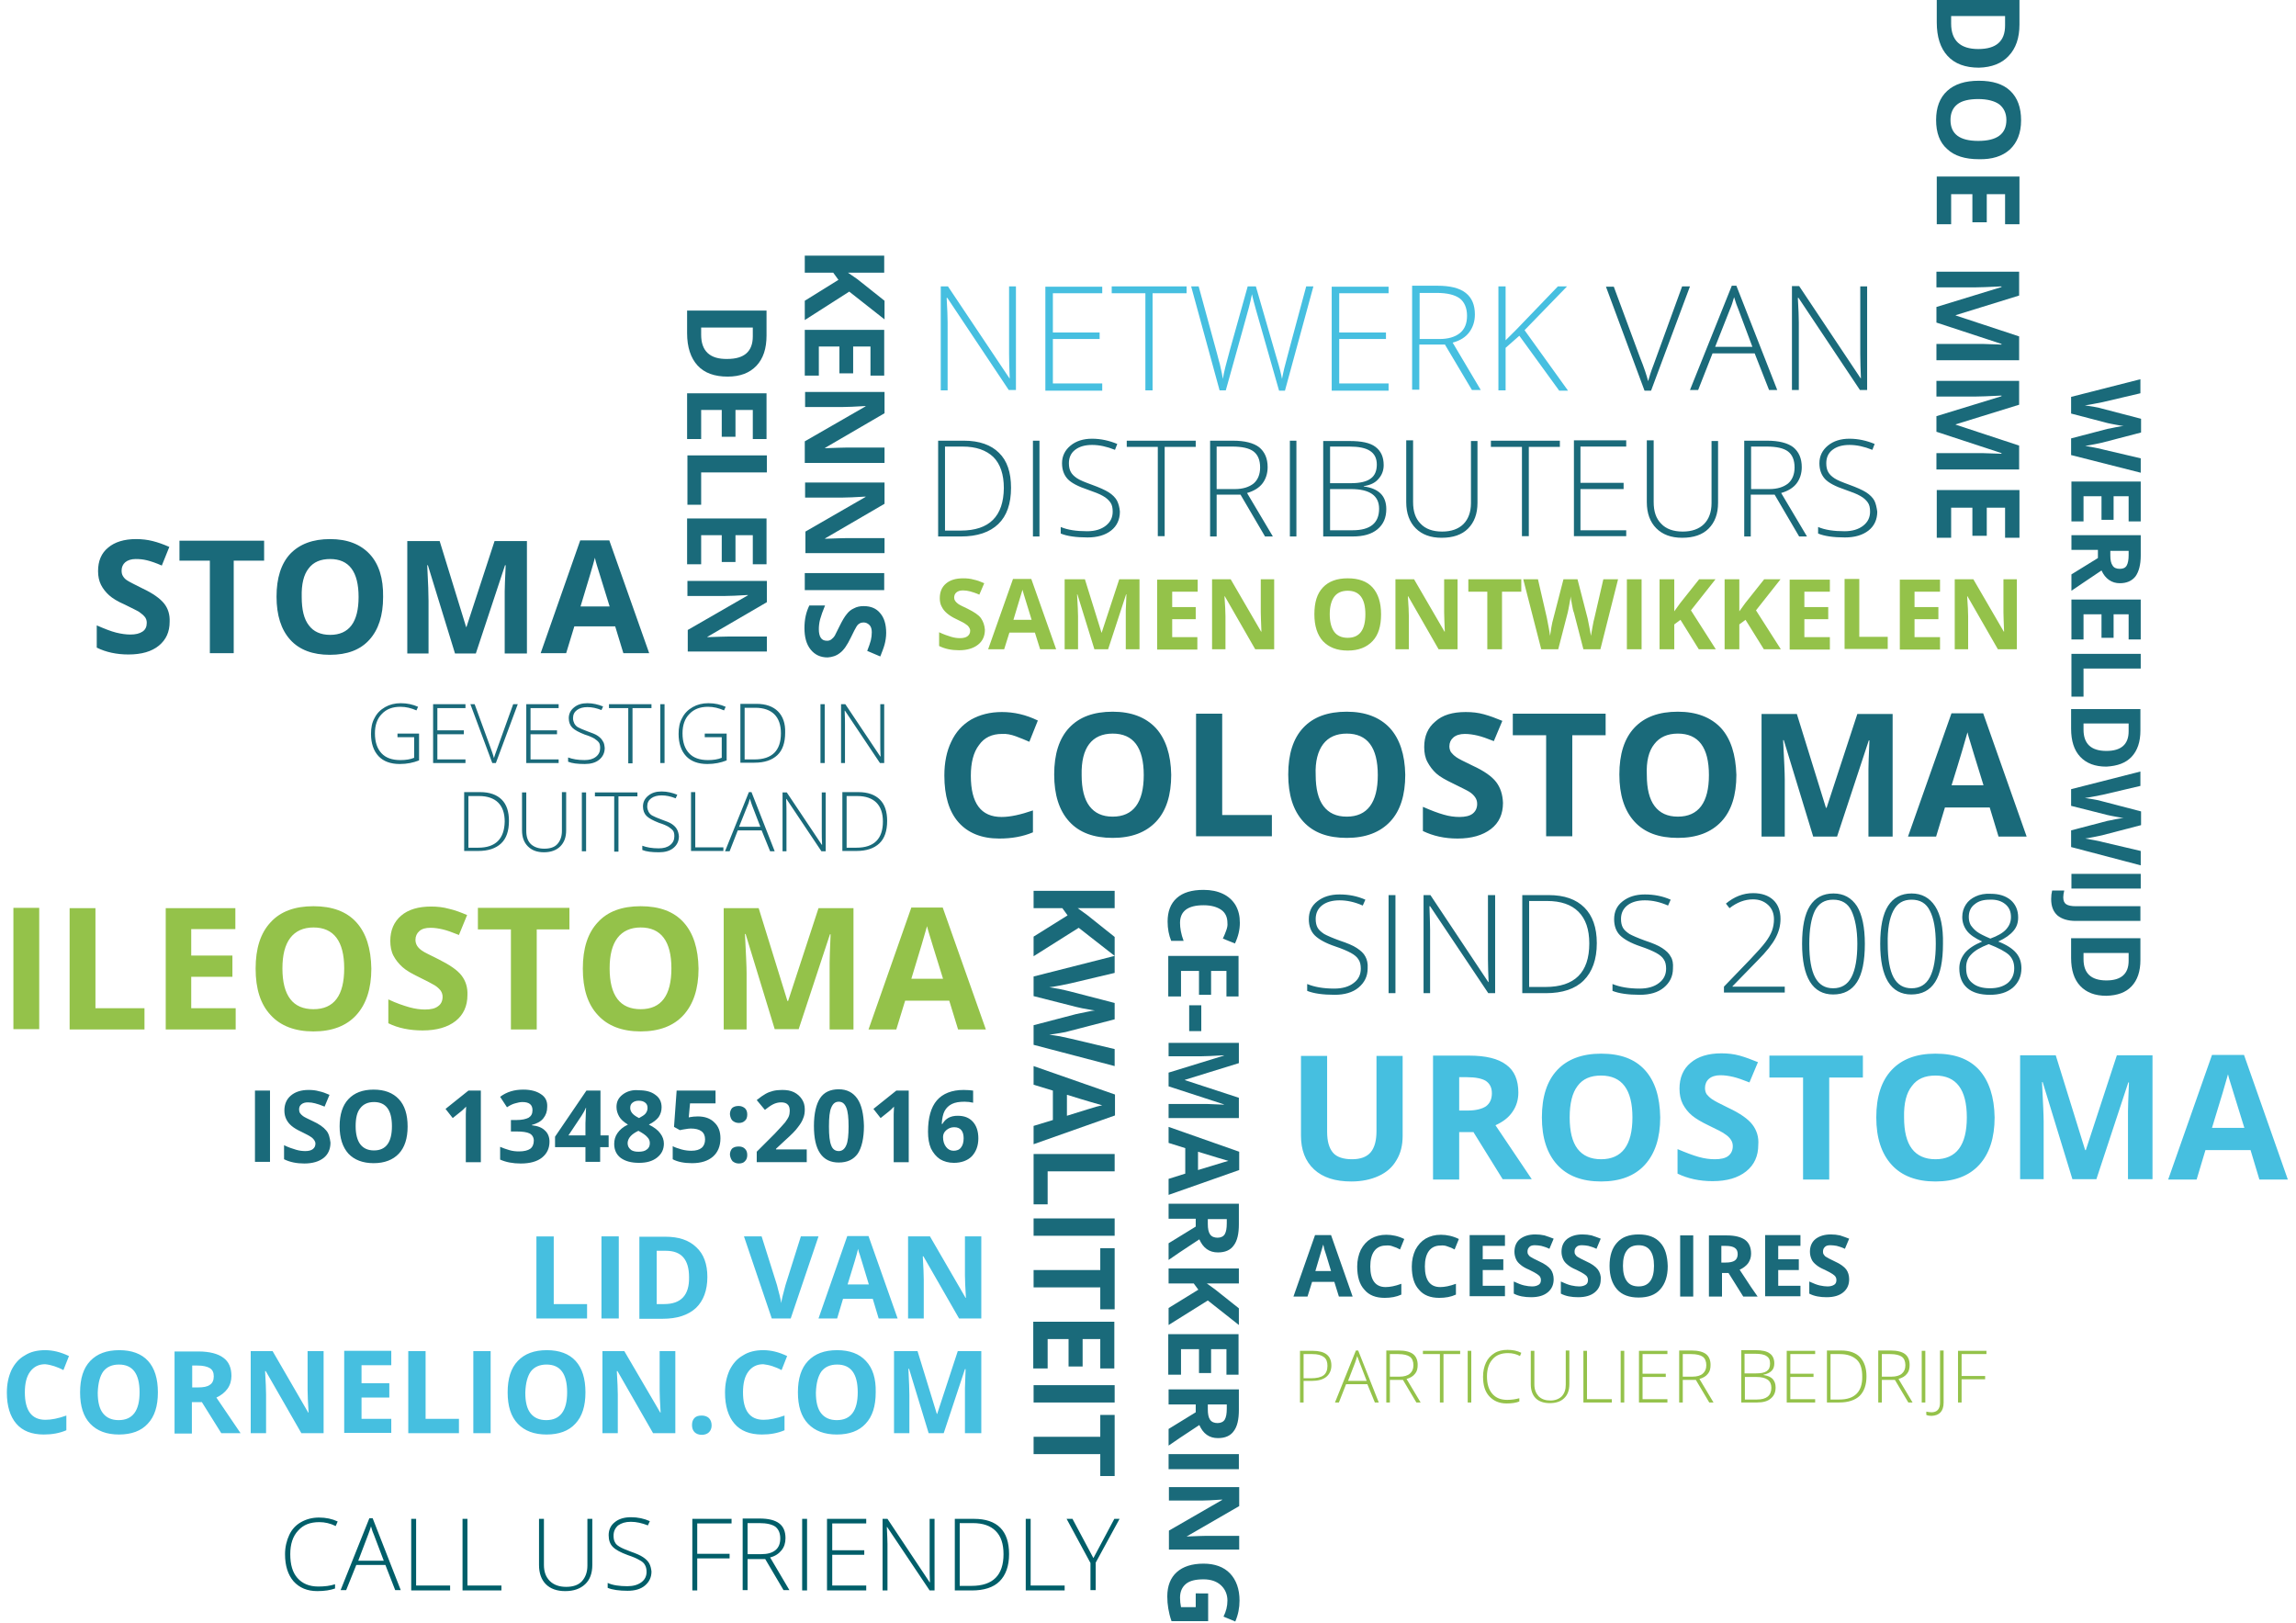 <?xml version="1.0" encoding="utf-8"?>
<!-- Generator: Adobe Illustrator 25.2.0, SVG Export Plug-In . SVG Version: 6.00 Build 0)  -->
<svg version="1.1" id="Laag_1" xmlns="http://www.w3.org/2000/svg" xmlns:xlink="http://www.w3.org/1999/xlink" x="0px" y="0px"
	 viewBox="0 0 702.4 496.5" style="enable-background:new 0 0 702.4 496.5;" xml:space="preserve">
<style type="text/css">
	.st0{fill:#1A6A7A;}
	.st1{fill:#94C24A;}
	.st2{fill:#46BFE0;}
	.st3{fill:#005E69;}
</style>
<g>
	<path class="st0" d="M613.5,276.6c1.2,1,1.7,2.3,1.7,3.9c0,1.5-0.5,2.7-1.5,3.8s-2.6,2-4.8,2.8c-1.9-0.8-3.3-1.5-4.1-2.1
		c-0.8-0.6-1.4-1.3-1.9-2c-0.4-0.7-0.6-1.6-0.6-2.5c0-1.7,0.6-3,1.8-3.9c1.2-1,2.7-1.4,4.6-1.4C610.7,275.1,612.3,275.6,613.5,276.6
		 M603,292c1.1-1.2,2.8-2.2,5.4-3.2c3.1,1.2,5.1,2.3,6.2,3.3c1.1,1.1,1.6,2.4,1.6,4.1c0,1.9-0.7,3.4-2,4.5c-1.4,1.1-3.2,1.6-5.4,1.6
		c-2.3,0-4.1-0.5-5.4-1.6c-1.3-1-1.9-2.5-1.9-4.4C601.4,294.6,601.9,293.1,603,292 M604.4,274.2c-1.3,0.6-2.3,1.4-3,2.5
		c-0.7,1.1-1.1,2.3-1.1,3.8c0,1.6,0.5,3,1.4,4.2c0.9,1.2,2.5,2.3,4.7,3.3c-2.4,1-4.1,2.1-5.3,3.5c-1.1,1.4-1.7,2.9-1.7,4.7
		c0,2.6,0.8,4.6,2.4,6c1.6,1.4,3.9,2.1,7,2.1c2.9,0,5.2-0.7,7-2.2c1.7-1.5,2.6-3.5,2.6-5.9c0-1.8-0.5-3.4-1.6-4.7
		c-1.1-1.3-2.9-2.5-5.5-3.5c2.2-1,3.7-2.1,4.7-3.3c1-1.2,1.4-2.5,1.4-4.1c0-2.2-0.8-4-2.3-5.3c-1.6-1.3-3.6-1.9-6.1-1.9
		C607.2,273.3,605.7,273.6,604.4,274.2 M579.2,278.6c1.2-2.3,3-3.4,5.6-3.4c2.6,0,4.5,1.1,5.6,3.4c1.2,2.3,1.8,5.7,1.8,10.1
		c0,4.5-0.6,7.9-1.8,10.2c-1.2,2.3-3.1,3.4-5.6,3.4c-2.5,0-4.3-1.1-5.5-3.3c-1.2-2.2-1.8-5.7-1.8-10.3
		C577.4,284.3,578,280.9,579.2,278.6 M592,277.2c-1.7-2.6-4.1-3.9-7.2-3.9c-3.2,0-5.6,1.3-7.2,3.8c-1.6,2.5-2.4,6.4-2.4,11.6
		c0,5.1,0.8,9,2.4,11.6c1.6,2.6,4,3.9,7.1,3.9c3.3,0,5.7-1.3,7.3-3.8c1.6-2.5,2.4-6.4,2.4-11.7C594.5,283.7,593.7,279.8,592,277.2
		 M555.2,278.6c1.2-2.3,3-3.4,5.6-3.4c2.6,0,4.5,1.1,5.6,3.4s1.8,5.7,1.8,10.1c0,4.5-0.6,7.9-1.8,10.2s-3.1,3.4-5.6,3.4
		c-2.5,0-4.3-1.1-5.5-3.3c-1.2-2.2-1.8-5.7-1.8-10.3C553.5,284.3,554.1,280.9,555.2,278.6 M568.1,277.2c-1.7-2.6-4.1-3.9-7.2-3.9
		c-3.2,0-5.6,1.3-7.2,3.8c-1.6,2.5-2.4,6.4-2.4,11.6c0,5.1,0.8,9,2.4,11.6c1.6,2.6,4,3.9,7.1,3.9c3.3,0,5.7-1.3,7.3-3.8
		c1.6-2.5,2.4-6.4,2.4-11.7C570.5,283.7,569.7,279.8,568.1,277.2 M546,301.8h-16v-0.1l7.7-7.9c2.7-2.7,4.5-5,5.5-6.9
		c1-1.9,1.5-3.8,1.5-5.8c0-2.4-0.7-4.4-2.2-5.8c-1.5-1.4-3.6-2.1-6.2-2.1c-3,0-5.8,1.1-8.3,3.2l1.1,1.4c2.3-1.8,4.7-2.7,7.2-2.7
		c1.9,0,3.4,0.6,4.6,1.7c1.2,1.1,1.8,2.6,1.8,4.4c0,1.2-0.2,2.4-0.6,3.5c-0.4,1.1-1.1,2.3-2,3.5c-0.9,1.2-2.5,3-4.7,5.3l-8,8.3v1.8
		H546V301.8z M511.1,292.6c-0.5-1-1.4-1.8-2.6-2.6s-2.9-1.5-5.3-2.3c-2.2-0.8-3.8-1.5-4.7-2c-0.9-0.6-1.6-1.2-2-1.9
		c-0.4-0.7-0.6-1.6-0.6-2.7c0-1.8,0.7-3.2,2-4.2c1.3-1,3.1-1.5,5.3-1.5c2.3,0,4.6,0.5,7.1,1.6l0.8-1.8c-2.5-1.1-5.1-1.6-7.9-1.6
		c-2.8,0-5,0.7-6.8,2.1c-1.8,1.4-2.6,3.2-2.6,5.5c0,2,0.6,3.7,1.8,4.9c1.2,1.2,3.3,2.4,6.3,3.4c2.1,0.7,3.7,1.4,4.8,2
		c1.1,0.6,1.9,1.3,2.3,2c0.5,0.7,0.7,1.7,0.7,2.8c0,1.8-0.7,3.3-2.2,4.4c-1.4,1.1-3.4,1.7-5.9,1.7c-3.4,0-6.1-0.5-8.3-1.4v2.1
		c2,0.8,4.8,1.2,8.4,1.2c3,0,5.5-0.7,7.3-2.2c1.8-1.5,2.8-3.4,2.8-5.9C511.9,294.7,511.7,293.5,511.1,292.6 M472.8,301.9h-5v-26.3
		h5.5c4.2,0,7.4,1.1,9.6,3.3s3.3,5.4,3.3,9.7C486.2,297.5,481.7,301.9,472.8,301.9 M484.7,277.6c-2.5-2.5-6.1-3.8-10.9-3.8h-8.1v30
		h7.2c5.1,0,9-1.3,11.6-3.9c2.6-2.6,4-6.4,4-11.4C488.5,283.7,487.2,280.1,484.7,277.6 M457.2,273.8h-2v19.6c0,2.2,0.1,4.6,0.2,7
		h-0.1l-17.7-26.6h-2.1v30h2v-19.4c0-1.6-0.1-4-0.2-7.2h0.2l17.8,26.6h2.1V273.8z M426.9,273.8h-2.1v30h2.1V273.8z M417.7,292.6
		c-0.5-1-1.4-1.8-2.6-2.6s-2.9-1.5-5.3-2.3c-2.2-0.8-3.8-1.5-4.7-2c-0.9-0.6-1.6-1.2-2-1.9c-0.4-0.7-0.6-1.6-0.6-2.7
		c0-1.8,0.7-3.2,2-4.2c1.3-1,3.1-1.5,5.3-1.5c2.3,0,4.6,0.5,7.1,1.6l0.8-1.8c-2.5-1.1-5.1-1.6-7.9-1.6c-2.8,0-5,0.7-6.8,2.1
		c-1.8,1.4-2.6,3.2-2.6,5.5c0,2,0.6,3.7,1.8,4.9c1.2,1.2,3.3,2.4,6.3,3.4c2.1,0.7,3.7,1.4,4.8,2c1.1,0.6,1.9,1.3,2.3,2
		c0.5,0.7,0.7,1.7,0.7,2.8c0,1.8-0.7,3.3-2.2,4.4c-1.4,1.1-3.4,1.7-5.9,1.7c-3.4,0-6.1-0.5-8.3-1.4v2.1c2,0.8,4.8,1.2,8.4,1.2
		c3,0,5.5-0.7,7.3-2.2c1.8-1.5,2.8-3.4,2.8-5.9C418.5,294.7,418.2,293.5,417.7,292.6"/>
	<path class="st0" d="M336.6,444.8v6.7h4.4v-18.7h-4.4v6.7h-20.4v5.3H336.6z M316.2,429H341v-5.3h-24.8V429z M320.5,418.6v-9h6.4
		v8.4h4.3v-8.4h5.4v9h4.3v-14.3h-24.8v14.3H320.5z M336.6,393.8v6.7h4.4v-18.7h-4.4v6.7h-20.4v5.3H336.6z M316.2,378H341v-5.3h-24.8
		V378z M316.2,368.4h4.3v-10.1H341v-5.3h-24.8V368.4z M326.5,334.9c5.7,1.8,9.3,2.8,10.7,3.2c-0.4,0.1-1,0.2-1.7,0.4
		c-0.7,0.2-3.7,1.1-9.1,2.8V334.9z M316.2,350l24.9-8.8v-6.4l-24.9-8.7v5.7l5.9,1.8v9l-5.9,1.8V350z M341,326.1v-5.2l-13.5-3.2
		c-0.8-0.2-1.9-0.4-3.2-0.7c-1.3-0.2-2.4-0.4-3.3-0.5c0.9-0.1,2-0.3,3.3-0.5c1.3-0.2,2.2-0.4,2.8-0.6l13.9-3.6v-5l-13.9-3.6
		c-0.7-0.2-1.8-0.4-3.1-0.7c-1.3-0.2-2.3-0.4-3-0.5c1.8-0.2,4-0.7,6.5-1.2l13.5-3.2v-5.2l-24.8,6.3v6l13,3.3
		c0.6,0.1,1.5,0.4,2.9,0.6c1.4,0.3,2.3,0.4,2.9,0.5c-0.5,0-1.5,0.2-2.9,0.5c-1.5,0.3-2.4,0.5-2.9,0.6l-13,3.4v6L341,326.1z
		 M330,283.8l11,8.6v-5.8l-8.4-6.7l-2.9-2.1H341v-5.3h-24.8v5.3h8.8l1.6,2.2l-10.4,6.5v6L330,283.8z"/>
	<path class="st0" d="M289.4,350.8c-0.6-0.8-0.9-1.8-0.9-3c0-0.8,0.3-1.5,1-2.1c0.7-0.6,1.5-0.9,2.4-0.9c1,0,1.7,0.3,2.2,0.9
		c0.5,0.6,0.7,1.5,0.7,2.5c0,1.2-0.3,2.2-0.8,2.8c-0.5,0.7-1.3,1-2.3,1C290.8,352,290,351.6,289.4,350.8 M284.8,351.3
		c0.7,1.4,1.6,2.5,2.8,3.3c1.2,0.7,2.6,1.1,4.2,1.1c2.3,0,4.2-0.7,5.5-2c1.3-1.4,2-3.2,2-5.5c0-2.2-0.6-3.9-1.7-5.1
		c-1.1-1.2-2.6-1.8-4.6-1.8c-2.2,0-3.7,0.8-4.7,2.5h-0.2c0.1-1.7,0.4-3.1,0.9-4c0.5-0.9,1.2-1.6,2.2-2.1c1-0.5,2.3-0.7,3.9-0.7
		c0.9,0,1.7,0.1,2.6,0.3v-3.7c-0.7-0.1-1.7-0.2-2.9-0.2c-3.6,0-6.4,1.1-8.2,3.2c-1.8,2.1-2.7,5.3-2.7,9.6
		C283.9,348.2,284.2,349.9,284.8,351.3 M278,333.6h-3.8l-7,5.6l2.2,2.8l2.5-2c0.3-0.2,0.8-0.7,1.6-1.5l-0.1,2.3l0,2.1v12.6h4.6
		V333.6z M254.3,338.8c0.5-1.2,1.2-1.8,2.3-1.8c1.1,0,1.8,0.6,2.3,1.8c0.5,1.2,0.7,3.1,0.7,5.8c0,2.6-0.2,4.6-0.7,5.7
		c-0.5,1.2-1.3,1.8-2.3,1.8c-1.1,0-1.9-0.6-2.3-1.7c-0.5-1.2-0.7-3.1-0.7-5.8C253.6,341.8,253.8,339.9,254.3,338.8 M262.3,336.1
		c-1.3-1.9-3.2-2.9-5.7-2.9c-2.6,0-4.5,0.9-5.7,2.7c-1.2,1.8-1.9,4.7-1.9,8.5c0,3.7,0.6,6.5,1.9,8.4c1.3,1.9,3.2,2.8,5.7,2.8
		c2.6,0,4.5-0.9,5.8-2.7c1.2-1.8,1.9-4.7,1.9-8.5C264.2,340.8,263.6,338,262.3,336.1 M246.9,351.6h-9.5v-0.2l2.8-2.6
		c1.9-1.7,3.2-3,3.9-4c0.7-0.9,1.3-1.8,1.6-2.7c0.4-0.9,0.5-1.8,0.5-2.8c0-1.2-0.3-2.2-0.9-3.1c-0.6-0.9-1.4-1.6-2.4-2.1
		c-1-0.5-2.2-0.7-3.6-0.7c-1,0-2,0.1-2.8,0.3c-0.8,0.2-1.6,0.5-2.3,0.9s-1.6,1-2.7,1.9l2.5,3c0.9-0.7,1.7-1.3,2.5-1.7
		c0.8-0.4,1.6-0.6,2.5-0.6c0.8,0,1.5,0.2,1.9,0.6c0.5,0.4,0.7,1.1,0.7,2c0,0.6-0.1,1.2-0.3,1.7c-0.2,0.5-0.6,1.1-1.1,1.8
		c-0.5,0.6-1.6,1.8-3.2,3.5l-5.5,5.5v3.2h15.3V351.6z M224.1,342.8c0.5,0.4,1.1,0.7,1.9,0.7c0.8,0,1.4-0.2,1.9-0.7
		c0.5-0.4,0.7-1.1,0.7-1.9c0-0.8-0.2-1.4-0.7-1.9c-0.5-0.4-1.1-0.7-1.9-0.7c-0.9,0-1.5,0.2-2,0.6c-0.4,0.4-0.7,1.1-0.7,1.9
		C223.4,341.8,223.7,342.4,224.1,342.8 M224.1,355.2c0.5,0.4,1.1,0.7,1.9,0.7c0.8,0,1.5-0.2,1.9-0.7c0.5-0.5,0.7-1.1,0.7-1.9
		c0-0.8-0.2-1.4-0.7-1.9s-1.1-0.7-1.9-0.7c-0.9,0-1.5,0.2-2,0.6c-0.4,0.4-0.7,1.1-0.7,1.9C223.4,354.1,223.7,354.7,224.1,355.2
		 M211.2,341.7l-0.5,0.1l0.4-4.3h7.8v-3.9H207l-0.8,11.1l1.8,1c0.4-0.1,0.9-0.2,1.6-0.3c0.6-0.1,1.2-0.2,1.7-0.2
		c2.9,0,4.4,1.1,4.4,3.3c0,2.3-1.4,3.5-4.2,3.5c-0.9,0-1.9-0.1-3-0.4c-1-0.3-2-0.6-2.7-1v4c1.5,0.8,3.5,1.2,5.9,1.2
		c2.8,0,4.9-0.7,6.4-2s2.3-3.2,2.3-5.6c0-2.1-0.6-3.7-1.9-4.9c-1.2-1.2-2.9-1.8-5-1.8C212.5,341.5,211.8,341.6,211.2,341.7
		 M197.4,337.3c0.5,0.4,0.7,0.9,0.7,1.6c0,0.6-0.2,1.2-0.6,1.7s-1.1,0.9-2,1.4c-1-0.5-1.7-1-2.1-1.5c-0.4-0.5-0.6-1-0.6-1.6
		c0-0.7,0.2-1.2,0.7-1.6c0.5-0.4,1.1-0.6,1.9-0.6C196.3,336.7,196.9,336.9,197.4,337.3 M195.3,345.9c1.3,0.7,2.2,1.3,2.7,1.9
		c0.6,0.6,0.8,1.2,0.8,1.9c0,0.8-0.3,1.5-0.9,1.9c-0.6,0.5-1.4,0.7-2.6,0.7c-1,0-1.9-0.2-2.4-0.7c-0.6-0.5-0.9-1.1-0.9-2
		C192.1,348.1,193.2,346.9,195.3,345.9 M190.5,334.8c-1.3,1-1.9,2.2-1.9,3.8c0,1.1,0.3,2,0.8,2.9c0.5,0.9,1.4,1.7,2.7,2.5
		c-1.5,0.7-2.5,1.6-3.2,2.6c-0.7,1-1,2.1-1,3.3c0,1.9,0.7,3.3,2,4.3c1.4,1,3.2,1.5,5.6,1.5c2.3,0,4.1-0.5,5.5-1.6
		c1.4-1.1,2.1-2.5,2.1-4.3c0-1.1-0.4-2.2-1.1-3.1c-0.7-1-1.9-1.9-3.5-2.7c1.4-0.7,2.4-1.5,3-2.3c0.6-0.9,0.9-1.9,0.9-3
		c0-1.6-0.6-2.9-1.9-3.8c-1.3-1-3-1.4-5.1-1.4C193.5,333.3,191.8,333.8,190.5,334.8 M173.9,347.3l4-6c0.5-0.8,1-1.6,1.3-2.4h0.1
		c0,0.2-0.1,0.9-0.1,2c0,1.2-0.1,2.1-0.1,2.7v3.7H173.9z M186.3,347.3h-2.6v-13.7h-4.3l-9.6,14.1v3.2h9.3v4.5h4.5v-4.5h2.6V347.3z
		 M165.5,334.7c-1.3-0.9-3.1-1.4-5.4-1.4c-2.8,0-5.1,0.7-7.1,2.2l2.1,3.2c0.9-0.6,1.7-1,2.5-1.2c0.7-0.2,1.5-0.4,2.2-0.4
		c2.1,0,3.1,0.8,3.1,2.5c0,1.1-0.4,1.8-1.2,2.3c-0.8,0.4-2,0.7-3.7,0.7h-1.7v3.5h1.7c1.8,0,3.2,0.2,4,0.6c0.8,0.4,1.3,1.2,1.3,2.2
		c0,1.1-0.4,2-1.1,2.5c-0.7,0.5-1.9,0.8-3.4,0.8c-1,0-2-0.1-3-0.4c-1-0.3-1.9-0.6-2.8-1v3.9c1.8,0.8,3.9,1.2,6.3,1.2
		c2.8,0,5-0.6,6.5-1.8c1.5-1.2,2.3-2.8,2.3-4.9c0-1.4-0.5-2.6-1.4-3.4c-0.9-0.9-2.2-1.4-4-1.6v-0.1c1.5-0.4,2.7-1,3.5-2
		c0.8-1,1.2-2.1,1.2-3.5C167.5,336.9,166.9,335.6,165.5,334.7 M147.1,333.6h-3.8l-7,5.6l2.2,2.8l2.5-2c0.3-0.2,0.8-0.7,1.6-1.5
		l-0.1,2.3l0,2.1v12.6h4.6V333.6z M110.2,339c0.9-1.2,2.3-1.9,4.2-1.9c3.7,0,5.5,2.5,5.5,7.4c0,4.9-1.8,7.4-5.5,7.4
		c-1.8,0-3.2-0.6-4.2-1.9c-0.9-1.2-1.4-3.1-1.4-5.5C108.8,342.1,109.2,340.2,110.2,339 M122,336.2c-1.8-1.9-4.3-2.9-7.7-2.9
		c-3.4,0-5.9,1-7.7,2.9c-1.8,1.9-2.7,4.7-2.7,8.3c0,3.6,0.9,6.4,2.7,8.4c1.8,1.9,4.4,2.9,7.7,2.9c3.3,0,5.9-1,7.7-2.9
		c1.8-1.9,2.7-4.7,2.7-8.3C124.7,340.9,123.8,338.1,122,336.2 M99.8,345.8c-0.8-1-2.2-2-4.2-2.9c-1.5-0.7-2.5-1.2-2.9-1.5
		c-0.4-0.3-0.7-0.6-0.9-0.9c-0.2-0.3-0.3-0.7-0.3-1.1c0-0.7,0.2-1.2,0.7-1.6c0.5-0.4,1.1-0.6,2-0.6c0.7,0,1.5,0.1,2.2,0.3
		c0.8,0.2,1.7,0.5,2.9,1l1.5-3.6c-1.1-0.5-2.2-0.9-3.2-1.1c-1-0.3-2.1-0.4-3.2-0.4c-2.3,0-4.1,0.6-5.4,1.7s-2,2.6-2,4.6
		c0,1,0.2,1.9,0.6,2.7c0.4,0.8,0.9,1.4,1.6,2c0.7,0.6,1.7,1.2,3,1.8c1.4,0.7,2.4,1.2,2.8,1.5c0.5,0.3,0.8,0.6,1.1,1
		c0.2,0.3,0.4,0.7,0.4,1.1c0,0.8-0.3,1.3-0.8,1.7c-0.5,0.4-1.3,0.6-2.3,0.6c-0.8,0-1.8-0.1-2.8-0.4c-1-0.3-2.3-0.7-3.7-1.4v4.3
		c1.8,0.9,3.9,1.3,6.2,1.3c2.5,0,4.5-0.6,5.9-1.7c1.4-1.1,2.1-2.7,2.1-4.7C100.9,348,100.6,346.7,99.8,345.8 M82.6,333.6h-4.6v21.8
		h4.6V333.6z"/>
	<path class="st0" d="M365.8,487.5v4.1h-4.5c-0.2-1-0.3-1.9-0.3-2.9c0-1.8,0.6-3.2,1.8-4.2c1.2-1,3-1.4,5.4-1.4c2.2,0,4,0.6,5.3,1.8
		c1.3,1.2,2,2.8,2,4.7c0,1.7-0.4,3.3-1.2,4.9l3.6,1.5c0.9-2.1,1.3-4.2,1.3-6.4c0-3.5-1-6.3-2.9-8.3c-1.9-2-4.7-3-8.1-3
		c-3.6,0-6.3,0.9-8.2,2.6c-1.9,1.7-2.9,4.2-2.9,7.4c0,1.3,0.1,2.5,0.3,3.7c0.2,1.2,0.5,2.5,1,3.9h11.2v-8.5H365.8z M379.1,473.9
		v-4.1h-10.2c-1.2,0-3.1,0.1-5.9,0.2V470l16.1-9.3v-5.8h-21.5v4.1h10.1c1.2,0,3.3-0.1,6.2-0.3v0.1l-16.3,9.4v5.8H379.1z
		 M357.5,449.4h21.5v-4.6h-21.5V449.4z M365.8,432l-8.3,5.1v5.1c1.4-1,4.5-3.1,9.4-6.3c0.6,1.3,1.3,2.3,2.3,3c1,0.7,2.1,1,3.4,1
		c2.2,0,3.8-0.7,4.8-2.1c1.1-1.4,1.6-3.6,1.6-6.5V425h-21.5v4.6h8.3V432z M375.3,429.5v1.4c0,1.5-0.2,2.6-0.6,3.3
		c-0.4,0.7-1.2,1.1-2.2,1.1c-1,0-1.8-0.3-2.3-1c-0.5-0.7-0.7-1.8-0.7-3.2v-1.5H375.3z M361.3,420.5v-7.8h5.5v7.3h3.7v-7.3h4.7v7.8
		h3.7v-12.4h-21.5v12.4H361.3z M369.5,397.8l9.5,7.5v-5.1l-7.3-5.8l-2.5-1.8h9.8v-4.6h-21.5v4.6h7.7l1.4,1.9l-9.1,5.6v5.2
		L369.5,397.8z M365.8,375.2l-8.3,5.1v5.1c1.4-1,4.5-3.1,9.4-6.3c0.6,1.3,1.3,2.3,2.3,3c1,0.7,2.1,1,3.4,1c2.2,0,3.8-0.7,4.8-2.1
		c1.1-1.4,1.6-3.6,1.6-6.5v-6.3h-21.5v4.6h8.3V375.2z M375.3,372.8v1.4c0,1.5-0.2,2.6-0.6,3.3c-0.4,0.7-1.2,1.1-2.2,1.1
		c-1,0-1.8-0.3-2.3-1c-0.5-0.7-0.7-1.8-0.7-3.2v-1.5H375.3z M366.5,352.3c5,1.5,8.1,2.5,9.3,2.8c-0.4,0.1-0.8,0.2-1.4,0.4
		c-0.6,0.2-3.2,1-7.9,2.4V352.3z M357.5,365.5l21.6-7.6v-5.6l-21.6-7.6v4.9l5.1,1.6v7.8l-5.1,1.6V365.5z M357.5,332.3l16.9,5.5v0.1
		c-2.7-0.1-4.4-0.2-5-0.2c-0.6,0-1.2,0-1.7,0h-10.2v4.3h21.5v-6.2l-16.5-5.4v-0.1l16.5-5.1V319h-21.5v4.1h10c1.1,0,3.4-0.1,6.9-0.3
		v0.1l-16.9,5.2V332.3z M363.8,315.4h3.7v-7.9h-3.7V315.4z M361.3,304.8V297h5.5v7.3h3.7V297h4.7v7.8h3.7v-12.4h-21.5v12.4H361.3z
		 M375.1,284.7c-0.3,0.8-0.6,1.6-1,2.4l3.7,1.5c1-2.1,1.5-4.2,1.5-6.3c0-2.1-0.4-3.8-1.3-5.4c-0.9-1.5-2.2-2.7-3.9-3.5
		c-1.7-0.8-3.6-1.2-5.9-1.2c-3.6,0-6.3,0.8-8.2,2.5c-1.9,1.7-2.8,4.1-2.8,7.2c0,2.2,0.4,4.2,1.1,5.9h3.8c-0.8-2.1-1.1-4-1.1-5.5
		c0-3.6,2.4-5.4,7.2-5.4c2.3,0,4.1,0.5,5.4,1.4c1.3,0.9,1.9,2.3,1.9,4C375.6,283.1,375.4,283.9,375.1,284.7"/>
	<path class="st0" d="M597,240.3c2.7-8.6,4.3-14.1,4.9-16.3c0.1,0.6,0.4,1.5,0.7,2.5c0.3,1.1,1.7,5.6,4.2,13.7H597z M620,255.9
		l-13.3-37.7H597l-13.3,37.7h8.6l2.7-8.9h13.7l2.7,8.9H620z M562,255.9l9.7-29.4h0.2c-0.2,4.7-0.3,7.6-0.3,8.7c0,1.1,0,2.1,0,2.9
		v17.8h7.4v-37.5h-10.8l-9.4,28.7h-0.2l-8.9-28.7h-10.8v37.5h7.1v-17.5c0-2-0.2-6-0.5-12h0.2l9,29.5H562z M506.1,227.6
		c1.6-2.1,4-3.2,7.2-3.2c6.3,0,9.5,4.2,9.5,12.7c0,8.4-3.2,12.7-9.5,12.7c-3.2,0-5.5-1.1-7.1-3.2c-1.6-2.1-2.4-5.3-2.4-9.5
		C503.6,232.9,504.4,229.7,506.1,227.6 M526.5,222.7c-3.1-3.3-7.5-5-13.2-5c-5.8,0-10.2,1.6-13.3,4.9c-3.1,3.3-4.6,8.1-4.6,14.3
		c0,6.2,1.5,11,4.6,14.4s7.5,5,13.3,5s10.2-1.7,13.3-5c3.1-3.3,4.6-8.1,4.6-14.3C531,230.8,529.5,226,526.5,222.7 M481,224.9h10.2
		v-6.6h-28.4v6.6H473v30.9h8V224.9z M457.7,239.2c-1.3-1.7-3.7-3.4-7.2-5c-2.7-1.3-4.3-2.1-5-2.6c-0.7-0.5-1.2-1-1.6-1.5
		c-0.3-0.5-0.5-1.1-0.5-1.8c0-1.1,0.4-2,1.2-2.7c0.8-0.7,2-1.1,3.5-1.1c1.3,0,2.6,0.2,3.9,0.5c1.3,0.3,3,0.9,5,1.7l2.6-6.2
		c-1.9-0.8-3.8-1.5-5.6-2c-1.8-0.5-3.6-0.7-5.6-0.7c-4,0-7.1,0.9-9.3,2.9c-2.3,1.9-3.4,4.5-3.4,7.8c0,1.8,0.3,3.3,1,4.6
		c0.7,1.3,1.6,2.5,2.7,3.5c1.1,1,2.9,2,5.2,3.1c2.4,1.2,4.1,2,4.9,2.5c0.8,0.5,1.4,1.1,1.8,1.7c0.4,0.6,0.6,1.2,0.6,2
		c0,1.3-0.5,2.3-1.4,3c-0.9,0.7-2.3,1-4,1c-1.5,0-3.1-0.2-4.8-0.7c-1.8-0.5-3.9-1.3-6.4-2.4v7.4c3.1,1.5,6.6,2.3,10.6,2.3
		c4.3,0,7.7-1,10.2-2.9s3.7-4.6,3.7-8C459.7,243,459,240.9,457.7,239.2 M404.8,227.6c1.6-2.1,4-3.2,7.2-3.2c6.3,0,9.5,4.2,9.5,12.7
		c0,8.4-3.2,12.7-9.5,12.7c-3.2,0-5.5-1.1-7.1-3.2c-1.6-2.1-2.4-5.3-2.4-9.5C402.3,232.9,403.2,229.7,404.8,227.6 M425.2,222.7
		c-3.1-3.3-7.5-5-13.2-5c-5.8,0-10.2,1.6-13.3,4.9c-3.1,3.3-4.6,8.1-4.6,14.3c0,6.2,1.5,11,4.6,14.4s7.5,5,13.3,5
		c5.8,0,10.2-1.7,13.3-5s4.6-8.1,4.6-14.3C429.8,230.8,428.2,226,425.2,222.7 M389.1,255.9v-6.6h-15.2v-31h-8v37.5H389.1z
		 M333.2,227.6c1.6-2.1,4-3.2,7.2-3.2c6.3,0,9.5,4.2,9.5,12.7c0,8.4-3.2,12.7-9.5,12.7c-3.2,0-5.5-1.1-7.1-3.2
		c-1.6-2.1-2.4-5.3-2.4-9.5C330.8,232.9,331.6,229.7,333.2,227.6 M353.6,222.7c-3.1-3.3-7.5-5-13.2-5c-5.8,0-10.2,1.6-13.3,4.9
		c-3.1,3.3-4.6,8.1-4.6,14.3c0,6.2,1.5,11,4.6,14.4s7.5,5,13.3,5c5.8,0,10.2-1.7,13.3-5s4.6-8.1,4.6-14.3
		C358.2,230.8,356.6,226,353.6,222.7 M310.7,225.2c1.4,0.5,2.8,1.1,4.2,1.7l2.6-6.5c-3.7-1.8-7.3-2.6-11-2.6c-3.6,0-6.7,0.8-9.4,2.3
		c-2.7,1.6-4.7,3.8-6.1,6.8c-1.4,2.9-2.1,6.4-2.1,10.3c0,6.2,1.4,11,4.3,14.3c2.9,3.3,7.1,5,12.5,5c3.8,0,7.2-0.6,10.3-1.9v-6.7
		c-3.8,1.3-6.9,2-9.6,2c-6.3,0-9.4-4.2-9.4-12.6c0-4,0.8-7.2,2.5-9.4c1.6-2.3,4-3.4,7-3.4C307.9,224.4,309.3,224.7,310.7,225.2"/>
	<path class="st0" d="M637.4,293.4v-1.9h13.8v2.4c0,4-2.3,6-6.8,6C639.7,299.9,637.4,297.7,637.4,293.4 M652.1,301.7
		c1.8-1.9,2.7-4.6,2.7-8V287h-21.2v6c0,3.7,0.9,6.6,2.8,8.6c1.9,2,4.5,3,8,3C647.8,304.5,650.3,303.6,652.1,301.7 M629.4,280
		c1.3,1.1,3.2,1.7,5.6,1.7h19.8v-4.5H635c-1.3,0-2.3-0.2-2.9-0.6c-0.6-0.4-0.9-1.1-0.9-2.1c0-0.6,0.1-1.3,0.3-2.1h-3.7
		c-0.2,0.8-0.3,1.6-0.3,2.6C627.5,277.2,628.1,278.8,629.4,280 M633.7,271.8h21.2v-4.5h-21.2V271.8z M654.9,264.7v-4.4l-11.5-2.7
		c-0.7-0.2-1.6-0.4-2.7-0.6c-1.1-0.2-2.1-0.4-2.8-0.5c0.8-0.1,1.7-0.3,2.8-0.5c1.1-0.2,1.9-0.4,2.4-0.5l11.9-3.1v-4.2l-11.9-3.1
		c-0.6-0.2-1.5-0.4-2.7-0.6c-1.2-0.2-2-0.3-2.6-0.4c1.6-0.2,3.4-0.6,5.5-1l11.5-2.7V236l-21.2,5.4v5.1l11.1,2.8
		c0.5,0.1,1.3,0.3,2.5,0.5c1.2,0.2,2,0.4,2.5,0.4c-0.4,0-1.3,0.2-2.5,0.4c-1.2,0.3-2.1,0.4-2.5,0.5l-11.1,2.9v5.1L654.9,264.7z
		 M637.4,223.2v-1.9h13.8v2.4c0,4-2.3,6-6.8,6C639.7,229.7,637.4,227.5,637.4,223.2 M652.1,231.5c1.8-1.9,2.7-4.6,2.7-8v-6.6h-21.2
		v6c0,3.7,0.9,6.6,2.8,8.6c1.9,2,4.5,3,8,3C647.8,234.3,650.3,233.4,652.1,231.5 M633.7,213.1h3.7v-8.6h17.5V200h-21.2V213.1z
		 M637.4,195.6v-7.7h5.5v7.2h3.7v-7.2h4.6v7.7h3.7v-12.2h-21.2v12.2H637.4z M641.8,170.7l-8.1,5v5c1.4-1,4.5-3,9.2-6.2
		c0.6,1.3,1.3,2.2,2.3,2.9c1,0.7,2.1,1,3.3,1c2.1,0,3.7-0.7,4.8-2.1c1-1.4,1.6-3.5,1.6-6.4v-6.2h-21.2v4.5h8.1V170.7z M651.2,168.4
		v1.4c0,1.4-0.2,2.5-0.6,3.2c-0.4,0.7-1.1,1-2.1,1c-1,0-1.8-0.3-2.2-1c-0.5-0.7-0.7-1.7-0.7-3.1v-1.4H651.2z M637.4,159.5v-7.7h5.5
		v7.2h3.7v-7.2h4.6v7.7h3.7v-12.2h-21.2v12.2H637.4z M654.9,144.6v-4.4l-11.5-2.7c-0.7-0.2-1.6-0.4-2.7-0.6s-2.1-0.4-2.8-0.5
		c0.8-0.1,1.7-0.3,2.8-0.5c1.1-0.2,1.9-0.4,2.4-0.5l11.9-3.1v-4.2l-11.9-3.1c-0.6-0.2-1.5-0.4-2.7-0.6c-1.2-0.2-2-0.3-2.6-0.4
		c1.6-0.2,3.4-0.6,5.5-1l11.5-2.7V116l-21.2,5.4v5.1l11.1,2.9c0.5,0.1,1.3,0.3,2.5,0.5c1.2,0.2,2,0.4,2.5,0.4
		c-0.4,0-1.3,0.2-2.5,0.4c-1.2,0.3-2.1,0.4-2.5,0.5l-11.1,2.9v5.1L654.9,144.6z"/>
	<path class="st0" d="M596.9,164.5v-9.2h6.5v8.6h4.4v-8.6h5.6v9.2h4.4v-14.6h-25.3v14.6H596.9z M592.5,132.1l19.8,6.5v0.2
		c-3.2-0.1-5.1-0.2-5.9-0.2c-0.7,0-1.4,0-2,0h-12v5h25.3v-7.3l-19.4-6.4v-0.1l19.4-6v-7.3h-25.3v4.8h11.8c1.4,0,4-0.1,8.1-0.3v0.2
		l-19.9,6.1V132.1z M592.5,98.7l19.8,6.5v0.2c-3.2-0.1-5.1-0.2-5.9-0.2c-0.7,0-1.4,0-2,0h-12v5h25.3v-7.3l-19.4-6.4v-0.1l19.4-6
		v-7.3h-25.3v4.8h11.8c1.4,0,4-0.1,8.1-0.3v0.2l-19.9,6.1V98.7z M596.9,68.6v-9.2h6.5V68h4.4v-8.6h5.6v9.2h4.4V54h-25.3v14.6H596.9z
		 M611.6,31.9c1.4,1.1,2.2,2.7,2.2,4.8c0,4.3-2.9,6.4-8.6,6.4c-5.7,0-8.5-2.1-8.5-6.4c0-2.1,0.7-3.7,2.1-4.8
		c1.4-1.1,3.6-1.6,6.4-1.6C608,30.3,610.2,30.9,611.6,31.9 M614.9,45.7c2.2-2.1,3.4-5,3.4-8.9c0-3.9-1.1-6.9-3.3-9
		c-2.2-2.1-5.4-3.1-9.6-3.1c-4.2,0-7.4,1-9.7,3.1c-2.3,2.1-3.4,5.1-3.4,8.9c0,3.9,1.1,6.9,3.4,8.9c2.2,2.1,5.5,3.1,9.7,3.1
		C609.4,48.8,612.6,47.8,614.9,45.7 M596.9,7.2V4.9h16.5v2.9c0,4.8-2.7,7.2-8.2,7.2C599.7,15,596.9,12.4,596.9,7.2 M614.5,17.1
		c2.2-2.3,3.3-5.5,3.3-9.6v-7.9h-25.3v7.2c0,4.5,1.1,7.9,3.3,10.3c2.2,2.4,5.4,3.6,9.6,3.6C609.3,20.6,612.4,19.4,614.5,17.1"/>
	<path class="st1" d="M278.8,299.4c2.6-8.5,4.2-13.9,4.8-16.1c0.1,0.6,0.4,1.4,0.7,2.5c0.3,1,1.7,5.6,4.2,13.6H278.8z M301.6,314.9
		l-13.2-37.3h-9.6l-13.1,37.3h8.5l2.7-8.8h13.5l2.7,8.8H301.6z M244.3,314.9l9.6-29.1h0.2c-0.2,4.7-0.3,7.5-0.3,8.6c0,1.1,0,2,0,2.9
		v17.6h7.3v-37.1h-10.7l-9.3,28.4h-0.2l-8.8-28.4h-10.7v37.1h7v-17.3c0-2-0.2-5.9-0.5-11.9h0.2l8.9,29.1H244.3z M188.9,286.9
		c1.6-2.1,4-3.2,7.1-3.2c6.2,0,9.4,4.2,9.4,12.5c0,8.3-3.1,12.5-9.4,12.5c-3.1,0-5.5-1-7.1-3.1c-1.6-2.1-2.4-5.2-2.4-9.4
		C186.5,292.1,187.3,289,188.9,286.9 M209.1,282.1c-3-3.3-7.4-4.9-13.1-4.9c-5.7,0-10.1,1.6-13.1,4.9c-3.1,3.3-4.6,8-4.6,14.2
		c0,6.2,1.5,10.9,4.6,14.2c3,3.3,7.4,5,13.1,5c5.7,0,10.1-1.7,13.1-5c3-3.3,4.6-8,4.6-14.2C213.6,290.1,212.1,285.4,209.1,282.1
		 M164.1,284.3h10.1v-6.6h-28v6.6h10.1v30.6h7.9V284.3z M141.2,298.4c-1.3-1.7-3.7-3.3-7.1-5c-2.6-1.3-4.3-2.1-5-2.6
		c-0.7-0.5-1.2-1-1.5-1.5c-0.3-0.5-0.5-1.1-0.5-1.8c0-1.1,0.4-2,1.2-2.7c0.8-0.7,1.9-1,3.4-1c1.3,0,2.5,0.2,3.8,0.5
		c1.3,0.3,2.9,0.9,4.9,1.7l2.5-6.1c-1.9-0.8-3.7-1.5-5.5-1.9c-1.8-0.5-3.6-0.7-5.5-0.7c-3.9,0-7,0.9-9.2,2.8
		c-2.2,1.9-3.3,4.5-3.3,7.7c0,1.7,0.3,3.3,1,4.6c0.7,1.3,1.6,2.4,2.7,3.4c1.1,1,2.8,2,5.1,3.1c2.4,1.2,4,2,4.8,2.5
		c0.8,0.5,1.4,1.1,1.8,1.6c0.4,0.6,0.6,1.2,0.6,1.9c0,1.3-0.5,2.3-1.4,2.9c-0.9,0.7-2.2,1-4,1c-1.4,0-3-0.2-4.8-0.7
		c-1.7-0.5-3.9-1.2-6.4-2.4v7.3c3,1.5,6.6,2.2,10.5,2.2c4.3,0,7.7-1,10.1-2.9c2.4-1.9,3.6-4.6,3.6-7.9
		C143.1,302.1,142.5,300.1,141.2,298.4 M88.8,286.9c1.6-2.1,4-3.2,7.1-3.2c6.2,0,9.4,4.2,9.4,12.5c0,8.3-3.1,12.5-9.4,12.5
		c-3.1,0-5.5-1-7.1-3.1c-1.6-2.1-2.4-5.2-2.4-9.4C86.4,292.1,87.2,289,88.8,286.9 M109,282.1c-3-3.3-7.4-4.9-13.1-4.9
		c-5.7,0-10.1,1.6-13.1,4.9c-3.1,3.3-4.6,8-4.6,14.2c0,6.2,1.5,10.9,4.6,14.2c3,3.3,7.4,5,13.1,5c5.7,0,10.1-1.7,13.1-5
		c3-3.3,4.6-8,4.6-14.2C113.5,290.1,112,285.4,109,282.1 M72.1,308.4H58.5v-9.6h12.6v-6.5H58.5v-8.1h13.5v-6.4H50.7v37.1h21.4V308.4
		z M44.2,314.9v-6.5H29.2v-30.6h-7.9v37.1H44.2z M12,277.7H4.1v37.1H12V277.7z"/>
	<path class="st2" d="M676.7,345c2.7-8.7,4.3-14.2,4.9-16.4c0.1,0.6,0.4,1.5,0.7,2.5c0.3,1.1,1.8,5.7,4.3,13.9H676.7z M699.9,360.8
		l-13.4-38.1h-9.8l-13.4,38.1h8.7l2.7-9h13.8l2.7,9H699.9z M641.3,360.8l9.8-29.7h0.2c-0.2,4.8-0.3,7.7-0.3,8.8c0,1.1,0,2.1,0,2.9
		v17.9h7.5v-37.9h-10.9l-9.5,29h-0.2l-9-29h-10.9v37.9h7.2v-17.6c0-2-0.2-6.1-0.5-12.1h0.2l9.1,29.7H641.3z M584.9,332.2
		c1.6-2.2,4-3.2,7.2-3.2c6.4,0,9.6,4.3,9.6,12.8c0,8.5-3.2,12.8-9.6,12.8c-3.2,0-5.6-1.1-7.2-3.2c-1.6-2.1-2.4-5.3-2.4-9.6
		C582.4,337.5,583.2,334.3,584.9,332.2 M605.5,327.3c-3.1-3.4-7.5-5-13.4-5s-10.3,1.7-13.4,5c-3.1,3.3-4.7,8.1-4.7,14.5
		c0,6.3,1.6,11.1,4.7,14.5c3.1,3.4,7.6,5.1,13.4,5.1c5.8,0,10.3-1.7,13.4-5.1c3.1-3.4,4.7-8.2,4.7-14.5
		C610.1,335.5,608.5,330.7,605.5,327.3 M559.6,329.6h10.3v-6.7h-28.6v6.7h10.3v31.2h8V329.6z M536.1,344c-1.3-1.7-3.7-3.4-7.3-5.1
		c-2.7-1.3-4.4-2.2-5.1-2.7c-0.7-0.5-1.2-1-1.6-1.5c-0.3-0.5-0.5-1.1-0.5-1.9c0-1.1,0.4-2.1,1.2-2.8c0.8-0.7,2-1.1,3.5-1.1
		c1.3,0,2.6,0.2,3.9,0.5c1.3,0.3,3,0.9,5,1.7l2.6-6.2c-2-0.8-3.8-1.5-5.6-2c-1.8-0.5-3.7-0.7-5.6-0.7c-4,0-7.2,1-9.4,2.9
		c-2.3,1.9-3.4,4.6-3.4,7.9c0,1.8,0.3,3.3,1,4.7c0.7,1.3,1.6,2.5,2.8,3.5c1.2,1,2.9,2,5.2,3.1c2.5,1.2,4.1,2,4.9,2.6
		c0.8,0.5,1.4,1.1,1.8,1.7c0.4,0.6,0.6,1.2,0.6,2c0,1.3-0.5,2.3-1.4,3c-0.9,0.7-2.3,1-4.1,1c-1.5,0-3.1-0.2-4.9-0.7
		c-1.8-0.5-3.9-1.3-6.5-2.4v7.5c3.1,1.5,6.7,2.3,10.7,2.3c4.4,0,7.8-1,10.3-3c2.5-2,3.7-4.7,3.7-8.1
		C538.1,347.8,537.4,345.7,536.1,344 M482.6,332.2c1.6-2.2,4-3.2,7.2-3.2c6.4,0,9.6,4.3,9.6,12.8c0,8.5-3.2,12.8-9.6,12.8
		c-3.2,0-5.6-1.1-7.2-3.2c-1.6-2.1-2.4-5.3-2.4-9.6C480.2,337.5,481,334.3,482.6,332.2 M503.2,327.3c-3.1-3.4-7.5-5-13.4-5
		c-5.8,0-10.3,1.7-13.4,5c-3.1,3.3-4.7,8.1-4.7,14.5c0,6.3,1.6,11.1,4.7,14.5c3.1,3.4,7.6,5.1,13.4,5.1c5.8,0,10.3-1.7,13.4-5.1
		c3.1-3.4,4.7-8.2,4.7-14.5C507.8,335.5,506.3,330.7,503.2,327.3 M450.7,346.2l9,14.5h8.9c-1.7-2.5-5.4-8-11.1-16.5
		c2.2-1,4-2.3,5.2-4.1c1.2-1.7,1.8-3.7,1.8-5.9c0-3.8-1.2-6.7-3.7-8.5c-2.5-1.9-6.3-2.8-11.4-2.8h-11v37.9h8v-14.5H450.7z
		 M446.4,329.5h2.4c2.6,0,4.5,0.4,5.7,1.1c1.2,0.8,1.9,2,1.9,3.8c0,1.8-0.6,3.1-1.8,4c-1.2,0.8-3.1,1.3-5.6,1.3h-2.6V329.5z
		 M421.1,322.9V346c0,2.9-0.6,5.1-1.8,6.5c-1.2,1.4-3.1,2.1-5.7,2.1c-2.7,0-4.7-0.7-5.8-2c-1.2-1.4-1.8-3.5-1.8-6.4v-23.2h-8v24.4
		c0,4.3,1.3,7.8,4,10.3c2.7,2.5,6.5,3.7,11.4,3.7c3.2,0,6-0.6,8.4-1.7c2.4-1.1,4.2-2.7,5.4-4.8c1.3-2.1,1.9-4.6,1.9-7.4v-24.5H421.1
		z"/>
	<path class="st0" d="M262,259.3h-3v-15.8h3.3c2.5,0,4.5,0.7,5.8,2c1.3,1.3,2,3.2,2,5.8C270.1,256.6,267.4,259.3,262,259.3
		 M269.2,244.6c-1.5-1.5-3.7-2.3-6.6-2.3h-4.9v18h4.3c3.1,0,5.4-0.8,7-2.3c1.6-1.5,2.4-3.8,2.4-6.9
		C271.4,248.3,270.7,246.1,269.2,244.6 M252.6,242.4h-1.2v11.8c0,1.3,0,2.7,0.1,4.2h-0.1l-10.7-16h-1.3v18h1.2v-11.7
		c0-1,0-2.4-0.1-4.3h0.1l10.7,16h1.3V242.4z M228.7,246.4c0.3-0.6,0.5-1.4,0.7-2.1c0.3,0.9,0.5,1.6,0.7,2.1l2.5,6.5h-6.5
		L228.7,246.4z M235.6,260.4h1.4l-7.1-18.1h-0.8l-7.3,18.1h1.4l2.5-6.4h7.3L235.6,260.4z M221.3,260.4v-1.2h-8.6v-16.9h-1.3v18
		H221.3z M207.1,253.7c-0.3-0.6-0.8-1.1-1.5-1.6c-0.7-0.5-1.8-0.9-3.2-1.4c-1.3-0.5-2.3-0.9-2.8-1.2c-0.6-0.3-0.9-0.7-1.2-1.2
		c-0.2-0.4-0.4-1-0.4-1.6c0-1.1,0.4-1.9,1.2-2.5c0.8-0.6,1.9-0.9,3.2-0.9c1.4,0,2.8,0.3,4.3,0.9l0.5-1.1c-1.5-0.6-3.1-1-4.8-1
		c-1.7,0-3,0.4-4.1,1.3c-1.1,0.9-1.6,2-1.6,3.3c0,1.2,0.4,2.2,1.1,2.9c0.7,0.7,2,1.4,3.8,2.1c1.3,0.4,2.2,0.8,2.9,1.2
		c0.6,0.4,1.1,0.8,1.4,1.2c0.3,0.4,0.4,1,0.4,1.7c0,1.1-0.4,2-1.3,2.7c-0.9,0.7-2,1-3.5,1c-2,0-3.7-0.3-5-0.8v1.3
		c1.2,0.5,2.9,0.7,5.1,0.7c1.8,0,3.3-0.4,4.4-1.3c1.1-0.9,1.7-2.1,1.7-3.6C207.6,254.9,207.4,254.2,207.1,253.7 M189.1,243.6h5.9
		v-1.2h-13v1.2h5.9v16.9h1.3V243.6z M179.3,242.4H178v18h1.3V242.4z M171.9,242.4v11.8c0,1.7-0.5,3-1.4,4c-0.9,1-2.3,1.4-4,1.4
		c-1.8,0-3.1-0.5-4.1-1.4c-1-1-1.4-2.3-1.4-4.1v-11.7h-1.3V254c0,2.1,0.6,3.7,1.8,4.9c1.2,1.2,2.8,1.8,4.9,1.8c2.1,0,3.8-0.6,5-1.8
		c1.2-1.2,1.8-2.8,1.8-4.9v-11.7H171.9z M146.3,259.3h-3v-15.8h3.3c2.5,0,4.5,0.7,5.8,2c1.3,1.3,2,3.2,2,5.8
		C154.3,256.6,151.6,259.3,146.3,259.3 M153.5,244.6c-1.5-1.5-3.7-2.3-6.6-2.3H142v18h4.3c3.1,0,5.4-0.8,7-2.3
		c1.6-1.5,2.4-3.8,2.4-6.9C155.7,248.3,155,246.1,153.5,244.6"/>
	<path class="st0" d="M270.5,215.4h-1.2v11.8c0,1.3,0,2.7,0.1,4.2h-0.1l-10.7-16h-1.3v18h1.2v-11.7c0-1,0-2.4-0.1-4.3h0.1l10.7,16
		h1.3V215.4z M252.3,215.4H251v18h1.3V215.4z M230.8,232.3h-3v-15.8h3.3c2.5,0,4.5,0.7,5.8,2c1.3,1.3,2,3.2,2,5.8
		C238.9,229.6,236.2,232.3,230.8,232.3 M238,217.6c-1.5-1.5-3.7-2.3-6.6-2.3h-4.9v18h4.3c3.1,0,5.4-0.8,7-2.3
		c1.6-1.5,2.4-3.8,2.4-6.9C240.3,221.3,239.5,219.1,238,217.6 M215.4,225.5h5.4v6.3c-1.2,0.5-2.6,0.7-4.2,0.7
		c-2.6,0-4.5-0.7-5.8-2.1c-1.3-1.4-2-3.4-2-6.1c0-2.5,0.7-4.5,2.1-5.9c1.4-1.5,3.3-2.2,5.7-2.2c1.7,0,3.3,0.4,4.9,1.1l0.5-1.1
		c-1.6-0.7-3.3-1.1-5.3-1.1c-1.8,0-3.4,0.4-4.8,1.2c-1.4,0.8-2.5,1.9-3.2,3.3c-0.8,1.4-1.1,3-1.1,4.9c0,2.9,0.8,5.2,2.3,6.8
		c1.5,1.6,3.7,2.4,6.5,2.4c2.2,0,4.1-0.4,5.9-1.1v-8.2h-6.7V225.5z M203.2,215.4H202v18h1.3V215.4z M193.4,216.6h5.9v-1.2h-13v1.2
		h5.9v16.9h1.3V216.6z M184.4,226.7c-0.3-0.6-0.8-1.1-1.5-1.6c-0.7-0.5-1.8-0.9-3.2-1.4c-1.3-0.5-2.3-0.9-2.8-1.2
		c-0.6-0.3-0.9-0.7-1.2-1.2c-0.2-0.4-0.4-1-0.4-1.6c0-1.1,0.4-1.9,1.2-2.5c0.8-0.6,1.9-0.9,3.2-0.9c1.4,0,2.8,0.3,4.3,0.9l0.5-1.1
		c-1.5-0.6-3.1-1-4.8-1c-1.7,0-3,0.4-4.1,1.3c-1.1,0.9-1.6,2-1.6,3.3c0,1.2,0.4,2.2,1.1,2.9c0.7,0.7,2,1.4,3.8,2.1
		c1.3,0.4,2.2,0.8,2.9,1.2c0.6,0.4,1.1,0.8,1.4,1.2c0.3,0.4,0.4,1,0.4,1.7c0,1.1-0.4,2-1.3,2.7c-0.9,0.7-2,1-3.5,1
		c-2,0-3.7-0.3-5-0.8v1.3c1.2,0.5,2.9,0.7,5.1,0.7c1.8,0,3.3-0.4,4.4-1.3c1.1-0.9,1.7-2.1,1.7-3.6
		C184.9,227.9,184.8,227.2,184.4,226.7 M170.9,232.3h-8.6v-7.7h8.1v-1.2h-8.1v-6.8h8.6v-1.2H161v18h9.9V232.3z M152.1,229
		c-0.5,1.3-0.8,2.3-1,2.9c-0.2-0.9-0.7-2.3-1.4-4.2l-4.5-12.3h-1.3l6.7,18h1.1l6.7-18h-1.4L152.1,229z M142.4,232.3h-8.6v-7.7h8.1
		v-1.2h-8.1v-6.8h8.6v-1.2h-9.9v18h9.9V232.3z M121.3,225.5h5.4v6.3c-1.2,0.5-2.6,0.7-4.2,0.7c-2.6,0-4.5-0.7-5.8-2.1
		c-1.3-1.4-2-3.4-2-6.1c0-2.5,0.7-4.5,2.1-5.9c1.4-1.5,3.3-2.2,5.7-2.2c1.7,0,3.3,0.4,4.9,1.1l0.5-1.1c-1.6-0.7-3.3-1.1-5.3-1.1
		c-1.8,0-3.4,0.4-4.8,1.2c-1.4,0.8-2.5,1.9-3.2,3.3c-0.8,1.4-1.1,3-1.1,4.9c0,2.9,0.8,5.2,2.3,6.8c1.5,1.6,3.7,2.4,6.5,2.4
		c2.2,0,4.1-0.4,5.9-1.1v-8.2h-6.6V225.5z"/>
	<path class="st0" d="M564.8,388.3c-0.6-0.8-1.8-1.7-3.6-2.5c-1.3-0.6-2.2-1.1-2.5-1.3c-0.4-0.2-0.6-0.5-0.8-0.8
		c-0.2-0.3-0.2-0.6-0.2-0.9c0-0.6,0.2-1,0.6-1.4s1-0.5,1.7-0.5c0.6,0,1.3,0.1,1.9,0.2c0.7,0.2,1.5,0.4,2.5,0.9l1.3-3.1
		c-1-0.4-1.9-0.7-2.8-1c-0.9-0.2-1.8-0.3-2.8-0.3c-2,0-3.5,0.5-4.7,1.4c-1.1,0.9-1.7,2.2-1.7,3.9c0,0.9,0.2,1.6,0.5,2.3
		c0.3,0.7,0.8,1.2,1.4,1.7c0.6,0.5,1.4,1,2.6,1.5c1.2,0.6,2,1,2.4,1.3c0.4,0.3,0.7,0.5,0.9,0.8c0.2,0.3,0.3,0.6,0.3,1
		c0,0.7-0.2,1.2-0.7,1.5c-0.5,0.3-1.1,0.5-2,0.5c-0.7,0-1.5-0.1-2.4-0.3c-0.9-0.2-1.9-0.6-3.2-1.2v3.7c1.5,0.8,3.3,1.1,5.3,1.1
		c2.2,0,3.9-0.5,5.1-1.5c1.2-1,1.8-2.3,1.8-4C565.7,390.2,565.4,389.1,564.8,388.3 M550.8,393.3H544v-4.8h6.3v-3.3H544v-4.1h6.8
		v-3.3H540v18.7h10.8V393.3z M528.8,389.4l4.5,7.2h4.4c-0.9-1.2-2.7-3.9-5.5-8.2c1.1-0.5,2-1.2,2.6-2c0.6-0.9,0.9-1.8,0.9-2.9
		c0-1.9-0.6-3.3-1.8-4.2c-1.2-0.9-3.1-1.4-5.6-1.4h-5.5v18.7h4v-7.2H528.8z M526.7,381.1h1.2c1.3,0,2.2,0.2,2.8,0.6
		c0.6,0.4,0.9,1,0.9,1.9c0,0.9-0.3,1.6-0.9,2c-0.6,0.4-1.5,0.6-2.8,0.6h-1.3V381.1z M518,377.9h-4v18.7h4V377.9z M497.7,382.5
		c0.8-1.1,2-1.6,3.6-1.6c3.1,0,4.7,2.1,4.7,6.3c0,4.2-1.6,6.3-4.7,6.3c-1.6,0-2.8-0.5-3.6-1.6c-0.8-1.1-1.2-2.6-1.2-4.7
		C496.5,385.1,496.9,383.5,497.7,382.5 M507.9,380.1c-1.5-1.7-3.7-2.5-6.6-2.5c-2.9,0-5.1,0.8-6.6,2.5c-1.5,1.6-2.3,4-2.3,7.1
		c0,3.1,0.8,5.5,2.3,7.2c1.5,1.7,3.7,2.5,6.6,2.5s5.1-0.8,6.6-2.5s2.3-4,2.3-7.1C510.1,384.1,509.4,381.7,507.9,380.1 M488.8,388.3
		c-0.6-0.8-1.8-1.7-3.6-2.5c-1.3-0.6-2.2-1.1-2.5-1.3c-0.4-0.2-0.6-0.5-0.8-0.8c-0.2-0.3-0.2-0.6-0.2-0.9c0-0.6,0.2-1,0.6-1.4
		s1-0.5,1.7-0.5c0.6,0,1.3,0.1,1.9,0.2c0.7,0.2,1.5,0.4,2.5,0.9l1.3-3.1c-1-0.4-1.9-0.7-2.8-1c-0.9-0.2-1.8-0.3-2.8-0.3
		c-2,0-3.5,0.5-4.7,1.4c-1.1,0.9-1.7,2.2-1.7,3.9c0,0.9,0.2,1.6,0.5,2.3c0.3,0.7,0.8,1.2,1.4,1.7c0.6,0.5,1.4,1,2.6,1.5
		c1.2,0.6,2,1,2.4,1.3c0.4,0.3,0.7,0.5,0.9,0.8c0.2,0.3,0.3,0.6,0.3,1c0,0.7-0.2,1.2-0.7,1.5c-0.5,0.3-1.1,0.5-2,0.5
		c-0.7,0-1.5-0.1-2.4-0.3c-0.9-0.2-1.9-0.6-3.2-1.2v3.7c1.5,0.8,3.3,1.1,5.3,1.1c2.2,0,3.9-0.5,5.1-1.5c1.2-1,1.8-2.3,1.8-4
		C489.8,390.2,489.4,389.1,488.8,388.3 M474.4,388.3c-0.6-0.8-1.8-1.7-3.6-2.5c-1.3-0.6-2.2-1.1-2.5-1.3c-0.4-0.2-0.6-0.5-0.8-0.8
		c-0.2-0.3-0.2-0.6-0.2-0.9c0-0.6,0.2-1,0.6-1.4c0.4-0.4,1-0.5,1.7-0.5c0.6,0,1.3,0.1,1.9,0.2c0.7,0.2,1.5,0.4,2.5,0.9l1.3-3.1
		c-1-0.4-1.9-0.7-2.8-1c-0.9-0.2-1.8-0.3-2.8-0.3c-2,0-3.5,0.5-4.7,1.4c-1.1,0.9-1.7,2.2-1.7,3.9c0,0.9,0.2,1.6,0.5,2.3
		c0.3,0.7,0.8,1.2,1.4,1.7c0.6,0.5,1.4,1,2.6,1.5c1.2,0.6,2,1,2.4,1.3c0.4,0.3,0.7,0.5,0.9,0.8c0.2,0.3,0.3,0.6,0.3,1
		c0,0.7-0.2,1.2-0.7,1.5s-1.1,0.5-2,0.5c-0.7,0-1.5-0.1-2.4-0.3c-0.9-0.2-1.9-0.6-3.2-1.2v3.7c1.5,0.8,3.3,1.1,5.3,1.1
		c2.2,0,3.9-0.5,5.1-1.5c1.2-1,1.8-2.3,1.8-4C475.3,390.2,475,389.1,474.4,388.3 M460.4,393.3h-6.8v-4.8h6.3v-3.3h-6.3v-4.1h6.8
		v-3.3h-10.8v18.7h10.8V393.3z M442.9,381.3c0.7,0.2,1.4,0.5,2.1,0.9l1.3-3.2c-1.8-0.9-3.7-1.3-5.5-1.3c-1.8,0-3.3,0.4-4.7,1.2
		c-1.3,0.8-2.3,1.9-3.1,3.4c-0.7,1.5-1.1,3.2-1.1,5.1c0,3.1,0.7,5.5,2.2,7.1c1.4,1.7,3.5,2.5,6.2,2.5c1.9,0,3.6-0.3,5.1-1v-3.3
		c-1.9,0.7-3.5,1-4.8,1c-3.1,0-4.7-2.1-4.7-6.3c0-2,0.4-3.6,1.2-4.7c0.8-1.1,2-1.7,3.5-1.7C441.5,380.9,442.2,381,442.9,381.3
		 M426.2,381.3c0.7,0.2,1.4,0.5,2.1,0.9l1.3-3.2c-1.8-0.9-3.7-1.3-5.5-1.3c-1.8,0-3.3,0.4-4.7,1.2c-1.3,0.8-2.3,1.9-3.1,3.4
		c-0.7,1.5-1.1,3.2-1.1,5.1c0,3.1,0.7,5.5,2.2,7.1c1.4,1.7,3.5,2.5,6.2,2.5c1.9,0,3.6-0.3,5.1-1v-3.3c-1.9,0.7-3.5,1-4.8,1
		c-3.1,0-4.7-2.1-4.7-6.3c0-2,0.4-3.6,1.2-4.7c0.8-1.1,2-1.7,3.5-1.7C424.8,380.9,425.5,381,426.2,381.3 M402.4,388.8
		c1.3-4.3,2.1-7,2.4-8.1c0.1,0.3,0.2,0.7,0.3,1.3c0.2,0.5,0.9,2.8,2.1,6.8H402.4z M413.8,396.6l-6.6-18.8h-4.9l-6.6,18.8h4.3
		l1.4-4.5h6.8l1.4,4.5H413.8z"/>
	<path class="st0" d="M234.6,199.3v-4.6h-11.5c-1.3,0-3.5,0.1-6.7,0.2v-0.1l18.2-10.6v-6.5h-24.3v4.6h11.5c1.4,0,3.7-0.1,7-0.3v0.1
		l-18.4,10.6v6.6H234.6z M214.5,172.6v-8.9h6.3v8.2h4.2v-8.2h5.3v8.9h4.2v-14h-24.3v14H214.5z M210.2,154.4h4.3v-9.9h20.1v-5.2
		h-24.3V154.4z M214.5,134.3v-8.9h6.3v8.2h4.2v-8.2h5.3v8.9h4.2v-14h-24.3v14H214.5z M214.5,102.4v-2.2h15.8v2.7
		c0,4.6-2.6,6.9-7.8,6.9C217.2,109.9,214.5,107.4,214.5,102.4 M231.4,111.9c2.1-2.2,3.1-5.3,3.1-9.3V95h-24.3v6.9
		c0,4.3,1.1,7.6,3.2,9.9c2.1,2.3,5.2,3.4,9.2,3.4C226.4,115.2,229.3,114.1,231.4,111.9"/>
	<path class="st0" d="M257,199.7c1.1-0.8,2.2-2.4,3.3-4.7c0.8-1.7,1.4-2.8,1.7-3.3c0.3-0.5,0.6-0.8,1-1c0.3-0.2,0.7-0.3,1.2-0.3
		c0.7,0,1.3,0.3,1.8,0.8c0.5,0.5,0.7,1.3,0.7,2.2c0,0.8-0.1,1.7-0.3,2.5c-0.2,0.8-0.6,1.9-1.1,3.2l4,1.7c0.5-1.3,1-2.5,1.3-3.6
		c0.3-1.1,0.5-2.4,0.5-3.6c0-2.6-0.6-4.6-1.8-6c-1.2-1.5-2.9-2.2-5.1-2.2c-1.1,0-2.1,0.2-3,0.7c-0.9,0.4-1.6,1-2.2,1.8
		c-0.6,0.7-1.3,1.9-2,3.3c-0.8,1.6-1.3,2.6-1.6,3.2c-0.3,0.5-0.7,0.9-1.1,1.2c-0.4,0.3-0.8,0.4-1.3,0.4c-0.9,0-1.5-0.3-1.9-0.9
		c-0.4-0.6-0.6-1.5-0.6-2.6c0-0.9,0.1-2,0.4-3.1c0.3-1.1,0.8-2.5,1.5-4.2h-4.8c-1,2-1.5,4.3-1.5,6.9c0,2.8,0.6,5,1.9,6.6
		c1.3,1.6,3,2.4,5.2,2.4C254.6,201,255.9,200.6,257,199.7 M246.2,180.5h24.3v-5.2h-24.3V180.5z M270.6,169.2v-4.6h-11.5
		c-1.3,0-3.5,0.1-6.7,0.2v-0.1l18.2-10.6v-6.5h-24.3v4.6h11.5c1.4,0,3.7-0.1,7-0.3v0.1l-18.4,10.6v6.6H270.6z M270.6,141.5v-4.6
		h-11.5c-1.3,0-3.5,0.1-6.7,0.2V137l18.2-10.6v-6.5h-24.3v4.6h11.5c1.4,0,3.7-0.1,7-0.3v0.1L246.2,135v6.6H270.6z M250.5,114.9V106
		h6.3v8.2h4.2V106h5.3v8.9h4.2v-14h-24.3v14H250.5z M259.8,89.2l10.8,8.5V92l-8.3-6.6l-2.9-2h11.1v-5.2h-24.3v5.2h8.7l1.6,2.2
		l-10.3,6.4v5.9L259.8,89.2z"/>
	<path class="st1" d="M617,177.2h-4.1v10.1c0,1.2,0.1,3.1,0.2,5.9H613l-9.3-16H598v21.4h4.1v-10.1c0-1.2-0.1-3.3-0.3-6.1h0.1
		l9.3,16.2h5.8V177.2z M593.5,194.9h-7.8v-5.5h7.3v-3.7h-7.3v-4.7h7.8v-3.7h-12.3v21.4h12.3V194.9z M577.5,198.6v-3.8h-8.7v-17.7
		h-4.5v21.4H577.5z M559.8,194.9H552v-5.5h7.3v-3.7H552v-4.7h7.8v-3.7h-12.3v21.4h12.3V194.9z M537.2,186.7l7.5-9.5h-5l-5.8,7.3
		l-1.8,2.5v-9.8h-4.5v21.4h4.5V191l1.9-1.4l5.6,9h5.2L537.2,186.7z M517.3,186.7l7.5-9.5h-5l-5.8,7.3l-1.8,2.5v-9.8h-4.5v21.4h4.5
		V191l1.9-1.4l5.6,9h5.2L517.3,186.7z M502.2,177.2h-4.5v21.4h4.5V177.2z M495,177.2h-4.5l-2.7,11.7c-0.2,0.7-0.4,1.6-0.6,2.8
		c-0.2,1.1-0.4,2.1-0.5,2.8c-0.1-0.8-0.3-1.7-0.5-2.8c-0.2-1.1-0.4-1.9-0.5-2.5l-3.1-12h-4.3l-3.1,12c-0.2,0.6-0.4,1.6-0.6,2.7
		c-0.2,1.2-0.3,2-0.4,2.6c-0.2-1.6-0.6-3.5-1-5.6l-2.7-11.7H466l5.5,21.4h5.2l2.9-11.2c0.1-0.5,0.3-1.3,0.5-2.5
		c0.2-1.2,0.4-2,0.4-2.5c0,0.4,0.2,1.3,0.4,2.5s0.4,2.1,0.6,2.5l2.9,11.2h5.2L495,177.2z M459.6,181h5.8v-3.8h-16.2v3.8h5.8v17.6
		h4.5V181z M445.9,177.2h-4.1v10.1c0,1.2,0.1,3.1,0.2,5.9h-0.1l-9.3-16h-5.7v21.4h4.1v-10.1c0-1.2-0.1-3.3-0.3-6.1h0.1l9.3,16.2h5.8
		V177.2z M408.2,182.5c0.9-1.2,2.3-1.8,4.1-1.8c3.6,0,5.4,2.4,5.4,7.2c0,4.8-1.8,7.2-5.4,7.2c-1.8,0-3.2-0.6-4.1-1.8
		c-0.9-1.2-1.4-3-1.4-5.4C406.8,185.5,407.3,183.7,408.2,182.5 M419.9,179.7c-1.7-1.9-4.3-2.8-7.6-2.8c-3.3,0-5.8,0.9-7.6,2.8
		c-1.8,1.9-2.6,4.6-2.6,8.2c0,3.6,0.9,6.3,2.6,8.2c1.8,1.9,4.3,2.9,7.6,2.9c3.3,0,5.8-1,7.6-2.9c1.8-1.9,2.6-4.6,2.6-8.2
		C422.5,184.3,421.6,181.6,419.9,179.7 M389.8,177.2h-4.1v10.1c0,1.2,0.1,3.1,0.2,5.9h-0.1l-9.3-16h-5.7v21.4h4.1v-10.1
		c0-1.2-0.1-3.3-0.3-6.1h0.1l9.3,16.2h5.8V177.2z M366.4,194.9h-7.8v-5.5h7.2v-3.7h-7.2v-4.7h7.8v-3.7H354v21.4h12.3V194.9z
		 M339,198.6l5.5-16.8h0.1c-0.1,2.7-0.2,4.4-0.2,5c0,0.6,0,1.2,0,1.7v10.1h4.2v-21.4h-6.2l-5.4,16.4H337l-5.1-16.4h-6.2v21.4h4.1
		v-10c0-1.1-0.1-3.4-0.3-6.8h0.1l5.2,16.8H339z M310,189.7c1.5-4.9,2.4-8,2.8-9.3c0.1,0.4,0.2,0.8,0.4,1.4c0.2,0.6,1,3.2,2.4,7.8
		H310z M323.1,198.6l-7.6-21.5h-5.6l-7.6,21.5h4.9l1.6-5.1h7.8l1.6,5.1H323.1z M300.1,189.1c-0.7-1-2.1-1.9-4.1-2.9
		c-1.5-0.7-2.5-1.2-2.9-1.5c-0.4-0.3-0.7-0.6-0.9-0.9c-0.2-0.3-0.3-0.6-0.3-1c0-0.6,0.2-1.2,0.7-1.6c0.5-0.4,1.1-0.6,2-0.6
		c0.7,0,1.5,0.1,2.2,0.3c0.7,0.2,1.7,0.5,2.8,1l1.5-3.5c-1.1-0.5-2.2-0.9-3.2-1.1c-1-0.3-2.1-0.4-3.2-0.4c-2.3,0-4,0.5-5.3,1.6
		c-1.3,1.1-1.9,2.6-1.9,4.5c0,1,0.2,1.9,0.6,2.6c0.4,0.8,0.9,1.4,1.6,2c0.7,0.6,1.6,1.2,2.9,1.8c1.4,0.7,2.3,1.1,2.8,1.5
		c0.5,0.3,0.8,0.6,1,0.9c0.2,0.3,0.4,0.7,0.4,1.1c0,0.8-0.3,1.3-0.8,1.7c-0.5,0.4-1.3,0.6-2.3,0.6c-0.8,0-1.7-0.1-2.7-0.4
		c-1-0.3-2.2-0.7-3.7-1.4v4.2c1.8,0.9,3.8,1.3,6.1,1.3c2.5,0,4.4-0.6,5.8-1.7c1.4-1.1,2.1-2.6,2.1-4.6
		C301.2,191.3,300.8,190.1,300.1,189.1"/>
	<path class="st2" d="M288.7,438.4l6.5-19.6h0.2c-0.1,3.2-0.2,5.1-0.2,5.8c0,0.7,0,1.4,0,1.9v11.9h5v-25.1h-7.2l-6.3,19.2h-0.1
		l-5.9-19.2h-7.2v25.1h4.7v-11.7c0-1.3-0.1-4-0.3-8h0.2l6,19.7H288.7z M251.3,419.5c1.1-1.4,2.7-2.1,4.8-2.1c4.2,0,6.3,2.8,6.3,8.5
		c0,5.6-2.1,8.5-6.4,8.5c-2.1,0-3.7-0.7-4.8-2.1c-1.1-1.4-1.6-3.5-1.6-6.3C249.7,423,250.3,420.9,251.3,419.5 M264.9,416.3
		c-2-2.2-5-3.3-8.8-3.3c-3.9,0-6.8,1.1-8.9,3.3c-2.1,2.2-3.1,5.4-3.1,9.6s1,7.4,3.1,9.6c2.1,2.2,5,3.3,8.8,3.3
		c3.8,0,6.8-1.1,8.8-3.3c2.1-2.2,3.1-5.4,3.1-9.6C268,421.7,267,418.5,264.9,416.3 M236.3,417.9c0.9,0.3,1.9,0.7,2.8,1.2l1.7-4.3
		c-2.5-1.2-4.9-1.8-7.3-1.8c-2.4,0-4.5,0.5-6.2,1.6c-1.8,1-3.1,2.5-4.1,4.5c-0.9,2-1.4,4.2-1.4,6.9c0,4.1,1,7.3,2.9,9.5
		c1.9,2.2,4.7,3.3,8.4,3.3c2.5,0,4.8-0.4,6.9-1.3V433c-2.5,0.9-4.6,1.3-6.4,1.3c-4.2,0-6.3-2.8-6.3-8.4c0-2.7,0.5-4.8,1.6-6.3
		c1.1-1.5,2.6-2.3,4.6-2.3C234.4,417.4,235.4,417.6,236.3,417.9 M212.5,438.1c0.5,0.5,1.3,0.8,2.2,0.8c0.9,0,1.7-0.3,2.2-0.8
		c0.5-0.5,0.8-1.2,0.8-2.1c0-0.9-0.3-1.7-0.8-2.2c-0.5-0.5-1.3-0.8-2.2-0.8c-1,0-1.7,0.2-2.2,0.7c-0.5,0.5-0.8,1.2-0.8,2.2
		C211.7,436.9,212,437.6,212.5,438.1 M206.6,413.3h-4.8v11.9c0,1.3,0.1,3.7,0.3,6.9h-0.1L191,413.3h-6.7v25.1h4.7v-11.8
		c0-1.4-0.1-3.8-0.3-7.2h0.2l10.9,19h6.8V413.3z M162.4,419.5c1.1-1.4,2.7-2.1,4.8-2.1c4.2,0,6.3,2.8,6.3,8.5c0,5.6-2.1,8.5-6.4,8.5
		c-2.1,0-3.7-0.7-4.8-2.1c-1.1-1.4-1.6-3.5-1.6-6.3C160.8,423,161.4,420.9,162.4,419.5 M176.1,416.3c-2-2.2-5-3.3-8.8-3.3
		c-3.9,0-6.8,1.1-8.9,3.3c-2.1,2.2-3.1,5.4-3.1,9.6s1,7.4,3.1,9.6c2.1,2.2,5,3.3,8.8,3.3c3.8,0,6.8-1.1,8.8-3.3
		c2.1-2.2,3.1-5.4,3.1-9.6C179.1,421.7,178.1,418.5,176.1,416.3 M150.1,413.3h-5.3v25.1h5.3V413.3z M140.4,438.4V434h-10.2v-20.7
		h-5.3v25.1H140.4z M119.7,434h-9.1v-6.5h8.5v-4.4h-8.5v-5.5h9.1v-4.4h-14.4v25.1h14.4V434z M98.9,413.3h-4.8v11.9
		c0,1.3,0.1,3.7,0.3,6.9h-0.1l-10.9-18.8h-6.7v25.1h4.7v-11.8c0-1.4-0.1-3.8-0.3-7.2h0.2l10.9,19h6.8V413.3z M61.7,428.8l6,9.6h5.9
		c-1.1-1.6-3.6-5.3-7.4-10.9c1.5-0.7,2.6-1.6,3.4-2.7c0.8-1.1,1.2-2.5,1.2-3.9c0-2.5-0.8-4.4-2.5-5.6c-1.6-1.2-4.2-1.9-7.6-1.9h-7.3
		v25.1h5.3v-9.6H61.7z M58.8,417.7h1.6c1.7,0,3,0.3,3.8,0.8c0.8,0.5,1.2,1.3,1.2,2.5c0,1.2-0.4,2.1-1.2,2.6c-0.8,0.6-2,0.8-3.7,0.8
		h-1.7V417.7z M31.6,419.5c1.1-1.4,2.7-2.1,4.8-2.1c4.2,0,6.3,2.8,6.3,8.5c0,5.6-2.1,8.5-6.4,8.5c-2.1,0-3.7-0.7-4.8-2.1
		c-1.1-1.4-1.6-3.5-1.6-6.3C30,423,30.6,420.9,31.6,419.5 M45.3,416.3c-2-2.2-5-3.3-8.8-3.3c-3.9,0-6.8,1.1-8.9,3.3
		c-2.1,2.2-3.1,5.4-3.1,9.6s1,7.4,3.1,9.6c2.1,2.2,5,3.3,8.8,3.3c3.8,0,6.8-1.1,8.8-3.3c2.1-2.2,3.1-5.4,3.1-9.6
		C48.3,421.7,47.3,418.5,45.3,416.3 M16.6,417.9c0.9,0.3,1.9,0.7,2.8,1.2l1.7-4.3c-2.5-1.2-4.9-1.8-7.3-1.8c-2.4,0-4.5,0.5-6.2,1.6
		c-1.8,1-3.1,2.5-4.1,4.5c-0.9,2-1.4,4.2-1.4,6.9c0,4.1,1,7.3,2.9,9.5c1.9,2.2,4.7,3.3,8.4,3.3c2.5,0,4.8-0.4,6.9-1.3V433
		c-2.5,0.9-4.6,1.3-6.4,1.3c-4.2,0-6.3-2.8-6.3-8.4c0-2.7,0.5-4.8,1.6-6.3c1.1-1.5,2.6-2.3,4.6-2.3
		C14.8,417.4,15.7,417.6,16.6,417.9"/>
	<path class="st2" d="M300,378.2h-4.8v11.9c0,1.3,0.1,3.7,0.3,6.9h-0.1l-10.9-18.8h-6.7v25.1h4.8v-11.8c0-1.4-0.1-3.8-0.3-7.2h0.2
		l10.9,19h6.8V378.2z M259.3,392.9c1.8-5.8,2.9-9.4,3.2-10.9c0.1,0.4,0.2,1,0.5,1.7c0.2,0.7,1.2,3.8,2.8,9.2H259.3z M274.6,403.3
		l-8.9-25.2h-6.5l-8.8,25.2h5.7l1.8-6h9.1l1.8,6H274.6z M240.3,393.1c-0.7,2.6-1.2,4.5-1.3,5.5c-0.1-0.5-0.2-1.3-0.5-2.4
		c-0.3-1.2-0.6-2.2-0.8-3.1l-4.7-14.9h-5.4l8.5,25.1h5.8l8.5-25.1H245L240.3,393.1z M203.2,398.9h-2.3v-16.3h2.8
		c4.8,0,7.1,2.7,7.1,8.1C210.9,396.2,208.3,398.9,203.2,398.9 M213,381.5c-2.3-2.2-5.4-3.2-9.5-3.2h-7.9v25.1h7.1
		c4.4,0,7.8-1.1,10.2-3.3c2.3-2.2,3.5-5.4,3.5-9.5C216.4,386.7,215.3,383.6,213,381.5 M189.3,378.2H184v25.1h5.3V378.2z
		 M179.6,403.3v-4.4h-10.2v-20.7h-5.3v25.1H179.6z"/>
	<path class="st0" d="M573.4,153.1c-0.5-0.9-1.4-1.8-2.5-2.5c-1.1-0.7-2.9-1.5-5.1-2.3c-2.2-0.8-3.7-1.4-4.6-2
		c-0.9-0.6-1.5-1.2-1.9-1.9c-0.4-0.7-0.6-1.6-0.6-2.7c0-1.7,0.6-3.1,1.9-4.1c1.3-1,3-1.5,5.2-1.5c2.2,0,4.5,0.5,7,1.5l0.7-1.8
		c-2.4-1-5-1.6-7.7-1.6c-2.7,0-4.9,0.7-6.6,2.1c-1.7,1.4-2.6,3.2-2.6,5.4c0,2,0.6,3.6,1.7,4.8c1.1,1.2,3.2,2.3,6.2,3.3
		c2,0.7,3.6,1.3,4.6,1.9c1.1,0.6,1.8,1.3,2.3,2c0.5,0.7,0.7,1.6,0.7,2.8c0,1.8-0.7,3.2-2.1,4.3c-1.4,1.1-3.3,1.7-5.7,1.7
		c-3.3,0-6-0.4-8.1-1.3v2c1.9,0.8,4.7,1.2,8.2,1.2c3,0,5.4-0.7,7.2-2.1c1.8-1.4,2.7-3.4,2.7-5.8
		C574.1,155.2,573.9,154.1,573.4,153.1 M535.7,136.6h4.8c3,0,5.2,0.5,6.5,1.5c1.3,1,2,2.6,2,4.9c0,2.1-0.7,3.8-2,4.9
		c-1.4,1.1-3.3,1.7-5.7,1.7h-5.6V136.6z M542.9,151.3l7.5,12.8h2.4l-7.9-13.3c2.1-0.6,3.7-1.6,4.7-2.9s1.6-3,1.6-5
		c0-2.7-0.9-4.7-2.6-6.1c-1.7-1.3-4.4-2-8-2h-7v29.3h2v-12.8H542.9z M523.6,134.8v19.1c0,2.7-0.8,4.9-2.3,6.4
		c-1.5,1.5-3.7,2.3-6.5,2.3c-2.9,0-5.1-0.8-6.6-2.4c-1.6-1.6-2.3-3.8-2.3-6.6v-18.9h-2.1v18.9c0,3.4,1,6.1,2.9,8
		c1.9,1.9,4.5,2.9,7.9,2.9c3.5,0,6.2-0.9,8.1-2.8c1.9-1.9,2.9-4.5,2.9-7.9v-18.9H523.6z M497.5,162.2h-14v-12.6h13.2v-1.9h-13.2
		v-11.1h14v-1.9h-16v29.3h16V162.2z M467.7,136.7h9.5v-1.9h-21.1v1.9h9.5v27.3h2.1V136.7z M450,134.8v19.1c0,2.7-0.8,4.9-2.3,6.4
		c-1.5,1.5-3.7,2.3-6.5,2.3c-2.9,0-5.1-0.8-6.6-2.4c-1.6-1.6-2.3-3.8-2.3-6.6v-18.9h-2.1v18.9c0,3.4,1,6.1,2.9,8
		c1.9,1.9,4.5,2.9,7.9,2.9c3.5,0,6.2-0.9,8.1-2.8c1.9-1.9,2.9-4.5,2.9-7.9v-18.9H450z M413.3,149.6c5.7,0,8.6,2,8.6,6
		c0,4.4-2.7,6.6-8.1,6.6h-6.9v-12.6H413.3z M406.9,136.6h5.9c2.8,0,4.9,0.4,6.3,1.3c1.4,0.9,2.1,2.3,2.1,4.2c0,1.9-0.6,3.4-1.9,4.3
		c-1.2,0.9-3.2,1.4-6,1.4h-6.4V136.6z M404.8,164.1h9c3.3,0,5.8-0.7,7.6-2.2c1.8-1.5,2.7-3.5,2.7-6.2c0-2-0.6-3.6-1.7-4.7
		c-1.1-1.1-2.8-1.9-5.2-2.2v-0.1c2-0.3,3.5-1,4.5-2.2c1-1.1,1.6-2.5,1.6-4.2c0-2.5-0.8-4.3-2.5-5.6s-4.4-1.8-8-1.8h-8V164.1z
		 M396.6,134.8h-2v29.3h2V134.8z M372.2,136.6h4.8c3,0,5.2,0.5,6.5,1.5c1.3,1,2,2.6,2,4.9c0,2.1-0.7,3.8-2,4.9
		c-1.4,1.1-3.3,1.7-5.7,1.7h-5.6V136.6z M379.5,151.3l7.5,12.8h2.4l-7.9-13.3c2.1-0.6,3.7-1.6,4.7-2.9c1-1.3,1.6-3,1.6-5
		c0-2.7-0.9-4.7-2.6-6.1c-1.7-1.3-4.4-2-8-2h-7v29.3h2v-12.8H379.5z M356.3,136.7h9.5v-1.9h-21.1v1.9h9.5v27.3h2.1V136.7z
		 M341.7,153.1c-0.5-0.9-1.4-1.8-2.5-2.5c-1.1-0.7-2.9-1.5-5.1-2.3c-2.2-0.8-3.7-1.4-4.6-2c-0.9-0.6-1.5-1.2-1.9-1.9
		c-0.4-0.7-0.6-1.6-0.6-2.7c0-1.7,0.6-3.1,1.9-4.1c1.3-1,3-1.5,5.2-1.5c2.2,0,4.5,0.5,7,1.5l0.7-1.8c-2.4-1-5-1.6-7.7-1.6
		c-2.7,0-4.9,0.7-6.6,2.1c-1.7,1.4-2.6,3.2-2.6,5.4c0,2,0.6,3.6,1.7,4.8c1.1,1.2,3.2,2.3,6.2,3.3c2,0.7,3.6,1.3,4.6,1.9
		c1.1,0.6,1.8,1.3,2.3,2c0.5,0.7,0.7,1.6,0.7,2.8c0,1.8-0.7,3.2-2.1,4.3c-1.4,1.1-3.3,1.7-5.7,1.7c-3.3,0-6-0.4-8.1-1.3v2
		c1.9,0.8,4.7,1.2,8.2,1.2c3,0,5.4-0.7,7.2-2.1c1.8-1.4,2.7-3.4,2.7-5.8C342.5,155.2,342.2,154.1,341.7,153.1 M318,134.8h-2v29.3h2
		V134.8z M293.9,162.3h-4.8v-25.7h5.4c4.1,0,7.2,1.1,9.4,3.2c2.1,2.1,3.2,5.3,3.2,9.5C307,157.9,302.7,162.3,293.9,162.3
		 M305.6,138.5c-2.4-2.4-6-3.7-10.7-3.7H287v29.3h7c5,0,8.8-1.3,11.4-3.8c2.6-2.5,3.9-6.2,3.9-11.1
		C309.3,144.5,308.1,140.9,305.6,138.5"/>
	<path class="st0" d="M571.3,87.6h-2.2v20.7c0,2.3,0.1,4.8,0.2,7.4h-0.1l-18.8-28.2h-2.2v31.8h2.1V98.7c0-1.7-0.1-4.2-0.3-7.6h0.2
		l18.8,28.2h2.2V87.6z M529.2,94.7c0.5-1.1,0.9-2.4,1.3-3.8c0.5,1.6,0.9,2.8,1.3,3.7l4.3,11.5h-11.4L529.2,94.7z M541.2,119.3h2.5
		l-12.5-31.9h-1.4L517,119.3h2.5l4.4-11.2h12.9L541.2,119.3z M505.9,111.5c-0.9,2.3-1.4,4-1.7,5.1c-0.4-1.6-1.2-4.1-2.5-7.3l-8-21.6
		h-2.4l11.8,31.8h2L517,87.6h-2.4L505.9,111.5z"/>
	<path class="st2" d="M466.4,101l13-13.4h-2.8l-12.5,13l-3.5,3.5V87.6h-2.2v31.8h2.2v-13l4.2-3.7l12.2,16.8h2.7L466.4,101z
		 M434.2,89.6h5.3c3.3,0,5.6,0.6,7.1,1.7c1.4,1.1,2.2,2.9,2.2,5.3c0,2.3-0.7,4.1-2.2,5.3c-1.5,1.2-3.6,1.8-6.2,1.8h-6.1V89.6z
		 M442.1,105.5l8.2,13.8h2.7l-8.6-14.5c2.3-0.6,4-1.7,5.1-3.2c1.1-1.5,1.7-3.3,1.7-5.4c0-2.9-0.9-5.1-2.8-6.6
		c-1.9-1.5-4.8-2.2-8.7-2.2H432v31.8h2.2v-13.8H442.1z M424.8,117.3h-15.1v-13.6h14.3v-2h-14.3v-12h15.1v-2h-17.4v31.8h17.4V117.3z
		 M401.8,87.6h-2.2c-4.2,15.5-6.4,23.8-6.7,25s-0.5,2.3-0.7,3.3c-0.3-1.6-0.8-3.6-1.6-6.2l-6.4-22.1h-2.5l-5.4,19.3
		c-1.1,4-1.9,7-2.2,9c-0.1-0.6-0.2-1.2-0.3-1.7c-0.1-0.6-0.3-1.2-0.4-1.8s-0.3-1.3-0.5-2c-0.2-0.7-0.4-1.5-0.6-2.3l-5.6-20.5h-2.3
		l8.7,31.8h1.9c4.2-15.1,6.6-23.5,7-25.1c0.4-1.6,0.8-3.1,1-4.3c0.3,1.3,0.7,2.9,1.3,5l7,24.5h1.8L401.8,87.6z M352.7,89.7H363v-2.1
		h-22.9v2.1h10.3v29.7h2.2V89.7z M337.2,117.3h-15.1v-13.6h14.3v-2h-14.3v-12h15.1v-2h-17.4v31.8h17.4V117.3z M310.9,87.6h-2.2v20.7
		c0,2.3,0.1,4.8,0.2,7.4h-0.1L290,87.6h-2.2v31.8h2.1V98.7c0-1.7-0.1-4.2-0.3-7.6h0.2l18.8,28.2h2.2V87.6z"/>
	<path class="st1" d="M600.1,421.9h7.2v-1h-7.2v-6.7h7.6v-1H599V429h1.1V421.9z M594.6,429v-15.9h-1.1v16c0,1.9-0.9,2.9-2.6,2.9
		c-0.5,0-1.1-0.1-1.6-0.2v1c0.4,0.2,1,0.3,1.6,0.3C593.3,433,594.6,431.7,594.6,429 M589,413.2h-1.1V429h1.1V413.2z M575.7,414.2
		h2.6c1.6,0,2.8,0.3,3.5,0.8s1.1,1.4,1.1,2.6c0,1.2-0.4,2-1.1,2.6c-0.7,0.6-1.8,0.9-3.1,0.9h-3V414.2z M579.7,422.1l4.1,6.9h1.3
		l-4.3-7.2c1.1-0.3,2-0.8,2.6-1.6c0.6-0.7,0.8-1.6,0.8-2.7c0-1.5-0.5-2.6-1.4-3.3c-0.9-0.7-2.4-1.1-4.4-1.1h-3.8V429h1.1v-6.9H579.7
		z M562.7,428.1H560v-13.9h2.9c2.2,0,3.9,0.6,5.1,1.7c1.2,1.1,1.7,2.9,1.7,5.1C569.8,425.7,567.4,428.1,562.7,428.1 M569,415.1
		c-1.3-1.3-3.2-2-5.8-2h-4.3V429h3.8c2.7,0,4.8-0.7,6.2-2c1.4-1.4,2.1-3.4,2.1-6C571,418.4,570.3,416.5,569,415.1 M555.3,428h-7.6
		v-6.8h7.1v-1h-7.1v-6h7.6v-1h-8.7V429h8.7V428z M537.3,421.2c3.1,0,4.6,1.1,4.6,3.3c0,2.4-1.5,3.6-4.4,3.6h-3.7v-6.9H537.3z
		 M533.8,414.1h3.2c1.5,0,2.7,0.2,3.4,0.7c0.8,0.5,1.1,1.2,1.1,2.3c0,1.1-0.3,1.8-1,2.3c-0.7,0.5-1.8,0.7-3.3,0.7h-3.5V414.1z
		 M532.7,429h4.9c1.8,0,3.2-0.4,4.1-1.2c1-0.8,1.5-1.9,1.5-3.4c0-1.1-0.3-1.9-0.9-2.6c-0.6-0.6-1.5-1-2.8-1.2v-0.1
		c1.1-0.2,1.9-0.6,2.5-1.2c0.6-0.6,0.8-1.4,0.8-2.3c0-1.3-0.5-2.4-1.4-3c-0.9-0.7-2.4-1-4.3-1h-4.4V429z M514.8,414.2h2.6
		c1.6,0,2.8,0.3,3.5,0.8s1.1,1.4,1.1,2.6c0,1.2-0.4,2-1.1,2.6c-0.7,0.6-1.8,0.9-3.1,0.9h-3V414.2z M518.8,422.1l4.1,6.9h1.3
		l-4.3-7.2c1.1-0.3,2-0.8,2.6-1.6c0.6-0.7,0.8-1.6,0.8-2.7c0-1.5-0.5-2.6-1.4-3.3c-0.9-0.7-2.4-1.1-4.4-1.1h-3.8V429h1.1v-6.9H518.8
		z M510.1,428h-7.6v-6.8h7.1v-1h-7.1v-6h7.6v-1h-8.7V429h8.7V428z M496.9,413.2h-1.1V429h1.1V413.2z M493.1,429v-1h-7.6v-14.8h-1.1
		V429H493.1z M479,413.2v10.4c0,1.5-0.4,2.6-1.2,3.5c-0.8,0.8-2,1.3-3.5,1.3c-1.5,0-2.7-0.4-3.6-1.3c-0.8-0.9-1.3-2-1.3-3.6v-10.3
		h-1.1v10.2c0,1.8,0.5,3.3,1.5,4.3c1,1,2.5,1.5,4.3,1.5c1.9,0,3.4-0.5,4.4-1.5c1.1-1,1.6-2.5,1.6-4.3v-10.3H479z M465,414.8l0.4-1
		c-1.2-0.6-2.6-0.9-4.2-0.9c-1.5,0-2.9,0.3-4,1c-1.1,0.7-2,1.6-2.6,2.9s-0.9,2.7-0.9,4.3c0,2.6,0.6,4.6,1.9,6c1.3,1.4,3,2.2,5.3,2.2
		c1.6,0,2.9-0.2,3.9-0.6v-1c-1.1,0.3-2.3,0.5-3.7,0.5c-2,0-3.5-0.6-4.6-1.9c-1.1-1.3-1.6-3-1.6-5.3c0-2.2,0.6-4,1.7-5.2
		c1.1-1.3,2.7-1.9,4.7-1.9C462.7,413.9,463.9,414.2,465,414.8 M450.1,413.2H449V429h1.1V413.2z M441.5,414.2h5.2v-1h-11.4v1h5.2V429
		h1.1V414.2z M425.2,414.2h2.6c1.6,0,2.8,0.3,3.5,0.8c0.7,0.5,1.1,1.4,1.1,2.6c0,1.2-0.4,2-1.1,2.6c-0.7,0.6-1.8,0.9-3.1,0.9h-3
		V414.2z M429.2,422.1l4.1,6.9h1.3l-4.3-7.2c1.1-0.3,2-0.8,2.6-1.6c0.6-0.7,0.8-1.6,0.8-2.7c0-1.5-0.5-2.6-1.4-3.3
		c-0.9-0.7-2.4-1.1-4.4-1.1h-3.8V429h1.1v-6.9H429.2z M414.6,416.7c0.2-0.6,0.4-1.2,0.6-1.9c0.3,0.8,0.5,1.4,0.7,1.9l2.2,5.7h-5.7
		L414.6,416.7z M420.6,429h1.2l-6.3-15.9h-0.7l-6.4,15.9h1.2l2.2-5.6h6.5L420.6,429z M398.9,414.2h2.6c1.6,0,2.7,0.3,3.5,0.9
		c0.8,0.6,1.1,1.5,1.1,2.7c0,1.3-0.4,2.3-1.2,2.9c-0.8,0.6-2.1,0.9-3.9,0.9h-2.2V414.2z M401.6,413.2h-3.9V429h1.1v-6.6h2.5
		c1.9,0,3.4-0.4,4.4-1.2c1-0.8,1.6-2,1.6-3.5C407.3,414.7,405.4,413.2,401.6,413.2"/>
	<path class="st0" d="M177.6,185.5c2.4-7.9,3.9-12.9,4.4-14.9c0.1,0.6,0.3,1.3,0.6,2.3c0.3,1,1.6,5.2,3.9,12.6H177.6z M198.6,199.8
		l-12.2-34.5h-8.9l-12.1,34.5h7.8l2.5-8.2h12.5l2.5,8.2H198.6z M145.6,199.8l8.9-26.9h0.2c-0.2,4.3-0.3,7-0.3,8c0,1,0,1.9,0,2.7
		v16.3h6.8v-34.4h-9.9l-8.6,26.3h-0.1l-8.1-26.3h-9.9v34.4h6.5v-16c0-1.8-0.1-5.5-0.4-11h0.2l8.3,27H145.6z M94.4,173.9
		c1.5-2,3.7-2.9,6.6-2.9c5.8,0,8.7,3.9,8.7,11.6c0,7.7-2.9,11.6-8.7,11.6c-2.9,0-5.1-1-6.5-2.9c-1.5-1.9-2.2-4.8-2.2-8.7
		C92.2,178.7,92.9,175.8,94.4,173.9 M113.1,169.5c-2.8-3-6.8-4.6-12.1-4.6c-5.3,0-9.3,1.5-12.2,4.5c-2.8,3-4.2,7.4-4.2,13.1
		c0,5.7,1.4,10.1,4.2,13.2c2.8,3.1,6.9,4.6,12.1,4.6c5.3,0,9.3-1.5,12.1-4.6c2.8-3.1,4.2-7.4,4.2-13.1
		C117.3,176.9,115.9,172.5,113.1,169.5 M71.5,171.5h9.3v-6.1H54.9v6.1h9.3v28.3h7.3V171.5z M50.2,184.6c-1.2-1.5-3.4-3.1-6.6-4.6
		c-2.4-1.2-4-2-4.6-2.4c-0.7-0.4-1.1-0.9-1.4-1.4c-0.3-0.5-0.4-1-0.4-1.7c0-1,0.4-1.9,1.1-2.5c0.7-0.6,1.8-1,3.2-1
		c1.2,0,2.3,0.1,3.5,0.4c1.2,0.3,2.7,0.8,4.5,1.6l2.3-5.7c-1.8-0.8-3.5-1.4-5.1-1.8c-1.6-0.4-3.3-0.6-5.1-0.6
		c-3.6,0-6.5,0.9-8.5,2.6c-2.1,1.7-3.1,4.1-3.1,7.2c0,1.6,0.3,3,0.9,4.2c0.6,1.2,1.5,2.3,2.5,3.2c1,0.9,2.6,1.9,4.7,2.8
		c2.2,1.1,3.7,1.8,4.5,2.3c0.7,0.5,1.3,1,1.7,1.5s0.6,1.1,0.6,1.8c0,1.2-0.4,2.1-1.3,2.7c-0.9,0.6-2.1,0.9-3.7,0.9
		c-1.3,0-2.8-0.2-4.4-0.6c-1.6-0.4-3.6-1.2-5.9-2.2v6.8c2.8,1.4,6.1,2.1,9.7,2.1c4,0,7.1-0.9,9.3-2.7c2.2-1.8,3.3-4.2,3.3-7.3
		C52,188,51.4,186.1,50.2,184.6"/>
	<path class="st3" d="M328.1,464.6h-1.8l7.3,13.5v8.3h1.6V478l7.3-13.4h-1.6l-6.4,12L328.1,464.6z M325.7,486.4V485h-10.4v-20.4
		h-1.5v21.9H325.7z M297.2,485.1h-3.6v-19.2h4c3.1,0,5.4,0.8,7,2.4c1.6,1.6,2.4,3.9,2.4,7.1C307,481.8,303.8,485.1,297.2,485.1
		 M306,467.3c-1.8-1.8-4.5-2.7-8-2.7h-5.9v21.9h5.2c3.7,0,6.6-0.9,8.5-2.8c1.9-1.9,2.9-4.7,2.9-8.3
		C308.7,471.8,307.8,469.1,306,467.3 M285.9,464.6h-1.5v14.3c0,1.6,0,3.3,0.1,5.1h-0.1l-12.9-19.4H270v21.9h1.5v-14.2
		c0-1.2-0.1-2.9-0.2-5.2h0.1l13,19.4h1.5V464.6z M265,485h-10.4v-9.4h9.8v-1.4h-9.8V466H265v-1.4h-12v21.9h12V485z M246.9,464.6
		h-1.5v21.9h1.5V464.6z M228.7,465.9h3.6c2.3,0,3.9,0.4,4.9,1.1c1,0.8,1.5,2,1.5,3.6c0,1.6-0.5,2.8-1.5,3.6c-1,0.8-2.4,1.2-4.3,1.2
		h-4.2V465.9z M234.1,476.9l5.6,9.5h1.8l-5.9-10c1.6-0.4,2.7-1.2,3.5-2.2c0.8-1,1.2-2.2,1.2-3.7c0-2-0.6-3.5-1.9-4.5
		c-1.3-1-3.3-1.5-6-1.5h-5.2v21.9h1.5v-9.5H234.1z M213.3,476.7h9.9v-1.4h-9.9V466h10.5v-1.4h-12v21.9h1.5V476.7z M198.6,478.2
		c-0.4-0.7-1-1.3-1.9-1.9c-0.9-0.6-2.1-1.1-3.8-1.7c-1.6-0.6-2.8-1.1-3.4-1.5c-0.7-0.4-1.2-0.9-1.4-1.4c-0.3-0.5-0.4-1.2-0.4-2
		c0-1.3,0.5-2.3,1.4-3.1c1-0.7,2.2-1.1,3.9-1.1c1.7,0,3.4,0.4,5.2,1.1l0.6-1.3c-1.8-0.8-3.7-1.2-5.8-1.2c-2,0-3.7,0.5-4.9,1.5
		c-1.3,1-1.9,2.4-1.9,4c0,1.5,0.4,2.7,1.3,3.6c0.9,0.9,2.4,1.7,4.6,2.5c1.5,0.5,2.7,1,3.5,1.5c0.8,0.4,1.4,0.9,1.7,1.5
		c0.3,0.5,0.5,1.2,0.5,2.1c0,1.3-0.5,2.4-1.6,3.2c-1.1,0.8-2.5,1.2-4.3,1.2c-2.4,0-4.5-0.3-6-1v1.5c1.4,0.6,3.5,0.9,6.1,0.9
		c2.2,0,4-0.5,5.3-1.6c1.3-1.1,2-2.5,2-4.3C199.2,479.8,199,478.9,198.6,478.2 M179.7,464.6v14.3c0,2-0.6,3.6-1.7,4.8
		c-1.1,1.2-2.8,1.7-4.8,1.7c-2.1,0-3.8-0.6-5-1.8c-1.2-1.2-1.8-2.8-1.8-4.9v-14.1h-1.5v14.1c0,2.5,0.7,4.5,2.1,5.9
		c1.4,1.4,3.4,2.1,5.9,2.1c2.6,0,4.6-0.7,6.1-2.1c1.5-1.4,2.2-3.4,2.2-5.9v-14.1H179.7z M153.4,486.4V485H143v-20.4h-1.5v21.9H153.4
		z M137.7,486.4V485h-10.4v-20.4h-1.5v21.9H137.7z M112.6,469.5c0.3-0.8,0.6-1.6,0.9-2.6c0.3,1.1,0.6,2,0.9,2.6l3,7.9h-7.8
		L112.6,469.5z M120.9,486.4h1.7l-8.6-22h-1l-8.8,22h1.7l3.1-7.7h8.9L120.9,486.4z M102.7,466.8l0.6-1.4c-1.7-0.8-3.6-1.2-5.7-1.2
		c-2.1,0-3.9,0.5-5.5,1.4c-1.6,0.9-2.8,2.2-3.6,3.9c-0.8,1.7-1.3,3.7-1.3,5.9c0,3.6,0.9,6.3,2.6,8.3c1.8,2,4.2,3,7.3,3
		c2.2,0,4-0.3,5.4-0.8v-1.3c-1.5,0.5-3.2,0.7-5.1,0.7c-2.8,0-4.9-0.9-6.4-2.6c-1.5-1.7-2.2-4.1-2.2-7.3c0-3.1,0.8-5.5,2.4-7.2
		c1.6-1.8,3.7-2.6,6.5-2.6C99.4,465.6,101.1,466,102.7,466.8"/>
</g>
</svg>
